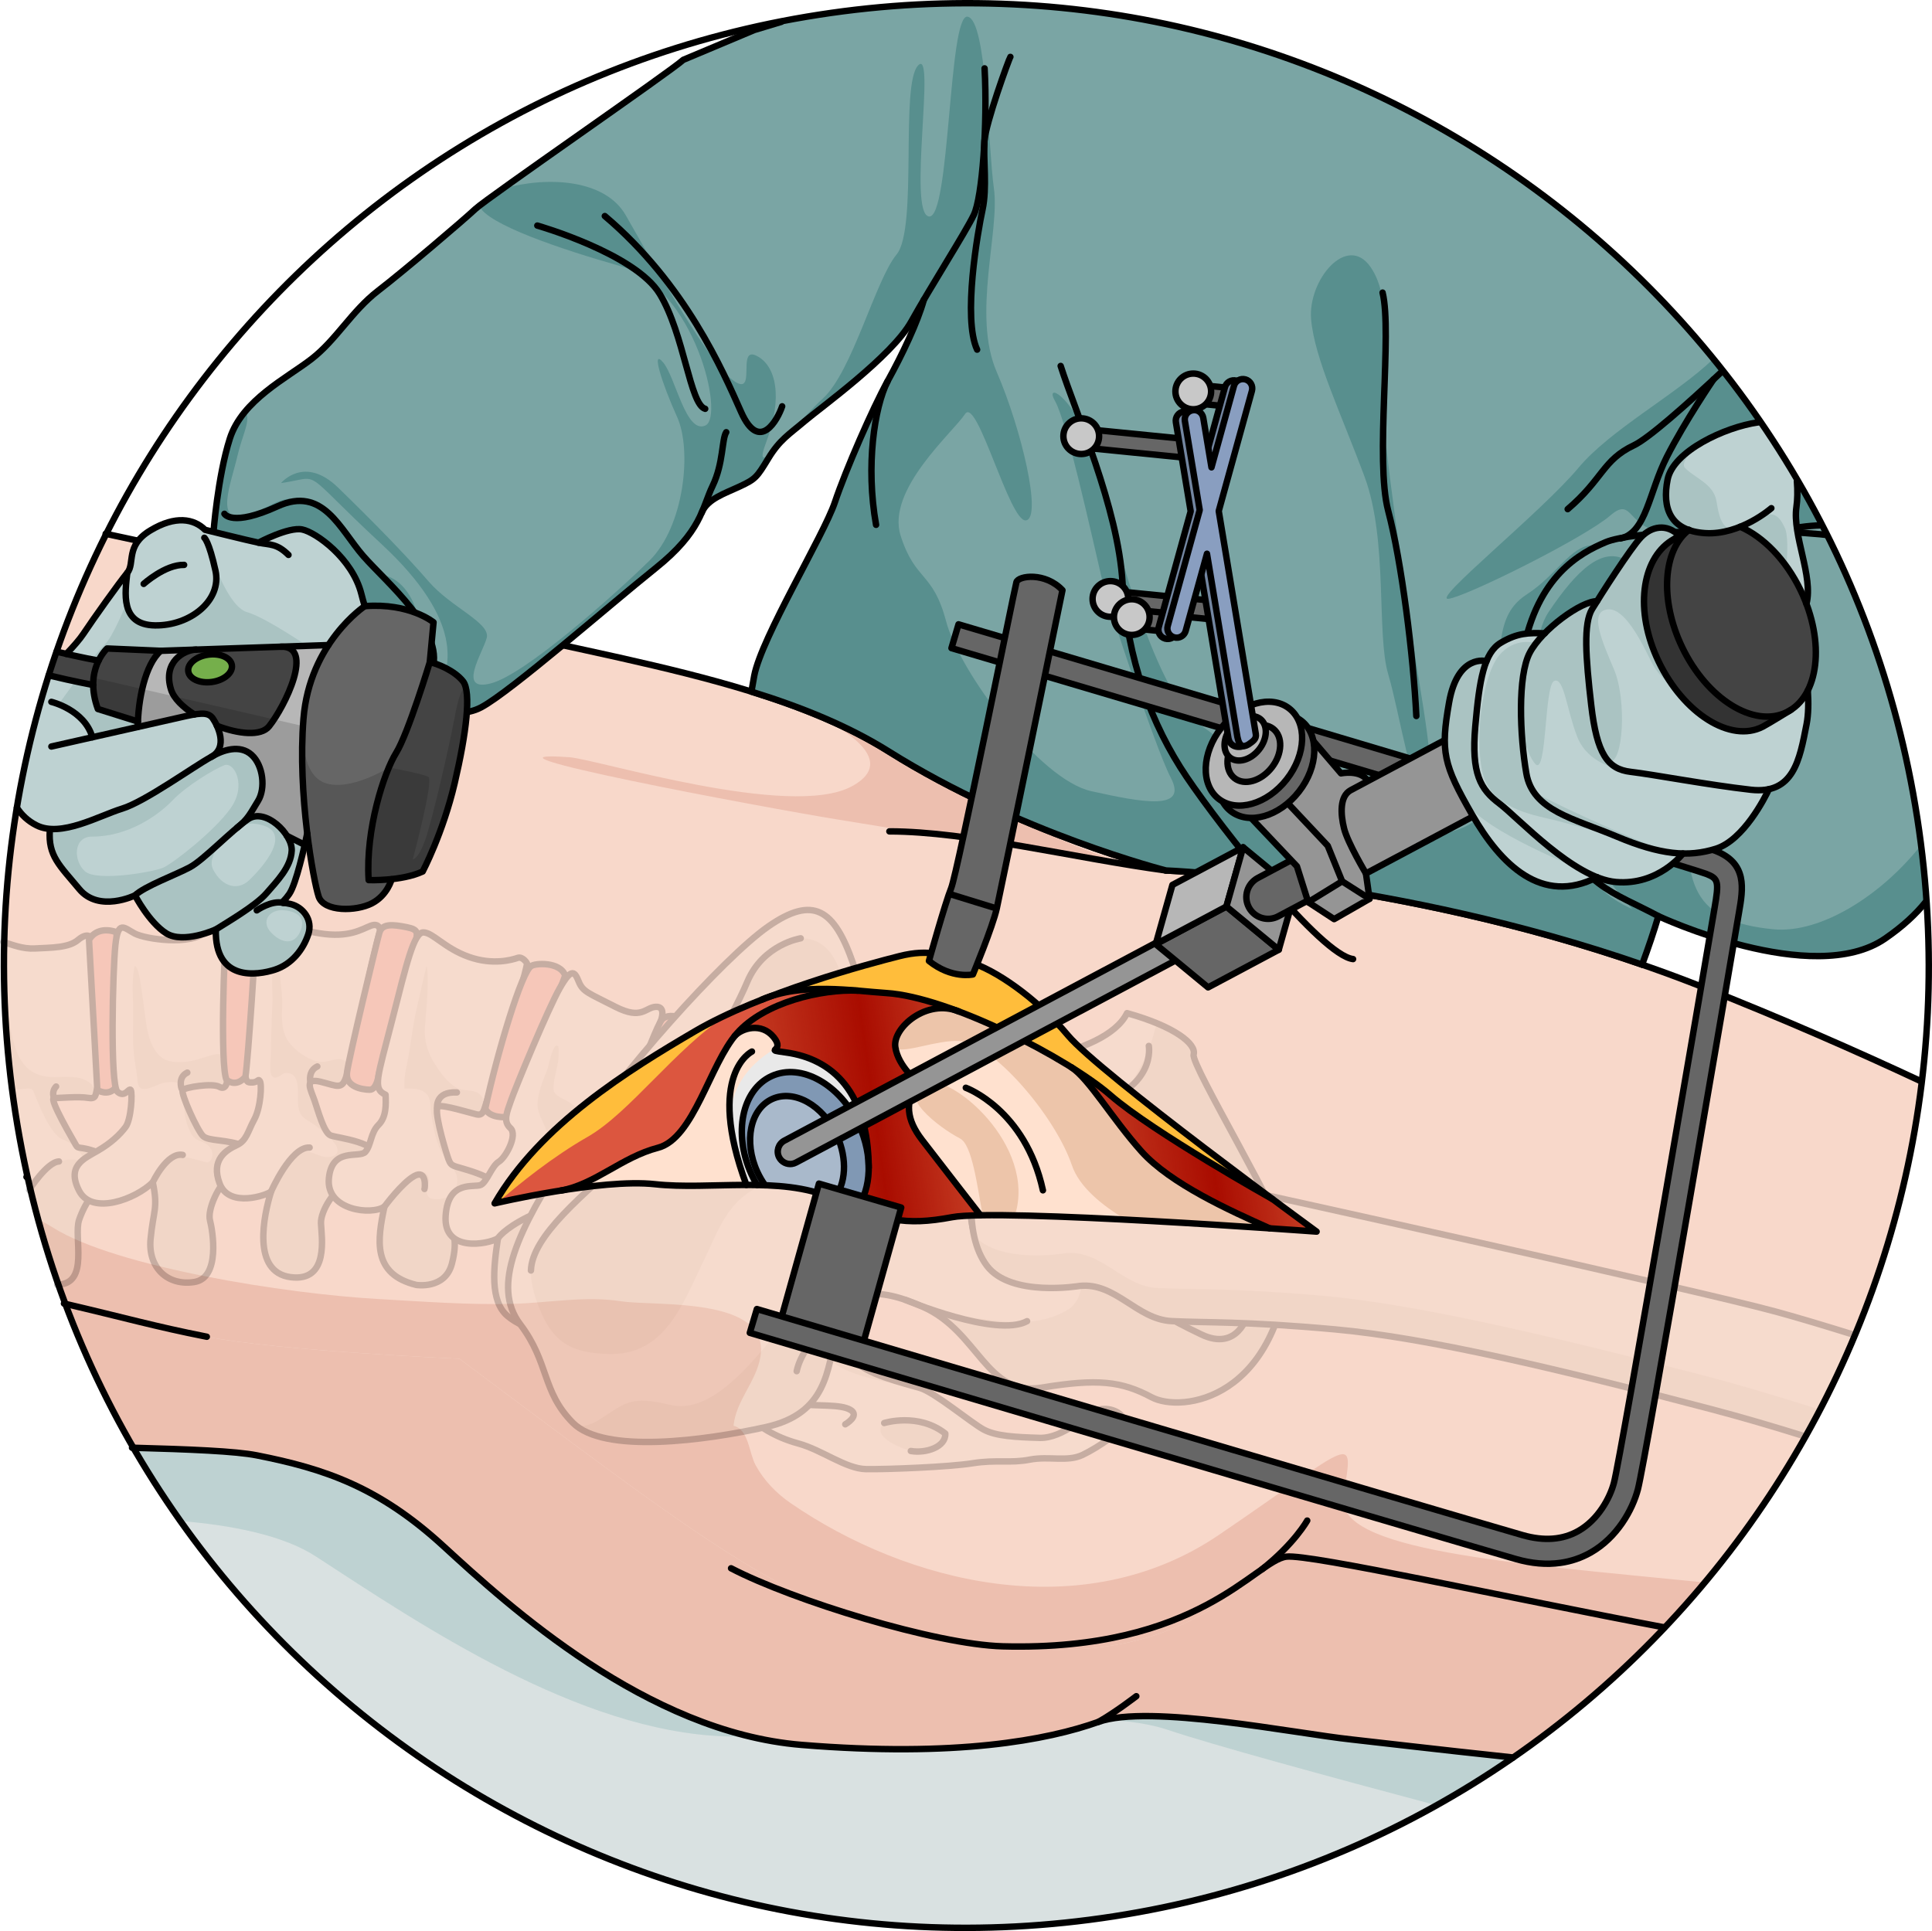 <?xml version="1.0" encoding="utf-8"?>
<!-- Generator: Adobe Illustrator 16.0.0, SVG Export Plug-In . SVG Version: 6.00 Build 0)  -->
<!DOCTYPE svg PUBLIC "-//W3C//DTD SVG 1.1//EN" "http://www.w3.org/Graphics/SVG/1.1/DTD/svg11.dtd">
<svg version="1.1" id="Layer_1" xmlns="http://www.w3.org/2000/svg" xmlns:xlink="http://www.w3.org/1999/xlink" x="0px" y="0px"
	 width="300.234px" height="300.123px" viewBox="-0.46 -0.102 300.234 300.123"
	 enable-background="new -0.46 -0.102 300.234 300.123" xml:space="preserve">
<path fill="none" d="M297.333,127.15c12.653,81.615-43.248,158.033-124.862,170.686C90.866,310.489,14.438,254.59,1.784,172.974
	C-10.872,91.358,45.041,14.94,126.646,2.287C208.263-10.367,284.679,45.535,297.333,127.15z"/>
<g>
	<path fill="#D9E1E1" d="M289.685,202.327L3.93,115.955c-4.263,18.17-5.182,37.444-2.146,57.019
		c12.654,81.617,89.082,137.516,170.688,124.862C227.839,289.251,271.362,251.317,289.685,202.327z"/>
	<path fill="#BED2D2" d="M289.685,202.327l-39.826-12.038L0.02,151.853c0.09,6.976,0.664,14.028,1.764,21.121
		c3.658,23.592,12.653,45.03,25.555,63.291c8.481,0.688,16.312,2.301,21.27,5.526c16.224,10.558,40.832,27.253,63.702,27.976
		c22.87,0.721,54.675-5.748,68.783-0.994c6.792,2.291,24.816,7.213,41.682,11.701C253.731,263.083,277.39,235.203,289.685,202.327z"
		/>
	<g>
		<g>
			<path fill="#EDBFAF" d="M203.174,216.976L50.947,185.621l-47.291-2.802c3.379,15.121,8.978,29.247,16.4,42.083
				c9.066,0.247,16.099,0.535,19.384,1.185c10.547,2.085,18.98,4.9,29.049,14.146c10.069,9.246,31.541,28.875,55.584,30.852
				c24.045,1.975,38.298-0.762,46.171-3.574c7.871-2.812,30.51,1.797,39.375,2.741c2.992,0.319,12.761,1.489,25.062,2.795
				c14.082-9.761,26.304-21.836,36.209-35.586L203.174,216.976z"/>
			<path fill="none" stroke="#000000" stroke-linecap="round" stroke-linejoin="round" stroke-miterlimit="10" d="M270.892,237.462
				l-67.718-20.486L50.947,185.621l-47.292-2.802"/>
			<path fill="none" stroke="#000000" stroke-linecap="round" stroke-linejoin="round" stroke-miterlimit="10" d="M20.056,224.901
				c9.067,0.247,16.099,0.536,19.384,1.186c10.547,2.085,18.98,4.9,29.049,14.146c10.069,9.246,31.541,28.875,55.584,30.852
				c24.045,1.975,38.298-0.762,46.171-3.574c7.871-2.812,30.51,1.797,39.375,2.741c2.992,0.319,12.759,1.489,25.061,2.796"/>
			<path fill="none" stroke="#000000" stroke-linecap="round" stroke-linejoin="round" stroke-miterlimit="10" d="M176.123,263.519
				c0,0-3.273,2.529-5.881,3.992"/>
		</g>
		<g>
			<g>
				<g>
					<path fill="#F8D8CA" d="M298.059,167.942c-10.032-4.685-21.444-9.708-34.272-14.775c-41.273-16.296-83.055-17.98-83.055-17.98
						s-22.85-5.806-43.066-18.492c-20.22-12.685-50.804-15.143-80.007-23.59c-14.639-4.237-30.007-7.773-41.697-10.247
						C2.41,109.74-3.181,140.956,1.784,172.974c1.593,10.276,4.2,20.144,7.698,29.52c9.682,2.258,13.952,3.527,22.198,5.158
						c11.194,2.211,39.254,3.424,39.254,3.424c48.084,35.982,54.166,40.898,84.443,44.693c30.279,3.789,39.308-13.354,44.07-13.936
						c3.664-0.446,34.99,6.514,58.745,10.995C279.903,229.846,294.194,200.183,298.059,167.942z"/>
					<g>
						<path fill="#EDBFAF" d="M264.395,245.836c-30.163-3.014-57.542-4.937-56.11-13.428c1.734-10.281,1.951-8.423-19.297,6.022
							c-21.252,14.443-48.572,7.486-66.582-4.918c-2.229-1.533-4.136-3.5-5.436-5.886c-1.07-1.965-1.054-5.551-3.438-6.136
							c0.378-3.936,3.537-6.859,4.174-10.719c1.559-9.461-16.299-7.807-21.631-8.629c-5.673-0.871-11.127,0.242-16.83,0.396
							c-6.947,0.186-13.888-0.354-20.817-0.74c-14.554-0.811-40.93-5.001-50.626-11.09c-0.814-0.512-1.66-0.969-2.54-1.386
							c1.214,4.485,2.619,8.879,4.219,13.166c9.683,2.259,13.953,3.528,22.199,5.159c11.196,2.211,39.256,3.424,39.256,3.424
							c48.084,35.982,54.166,40.898,84.443,44.693c30.279,3.789,39.308-13.354,44.07-13.936c3.665-0.446,34.99,6.514,58.746,10.995
							C260.335,250.56,262.402,248.228,264.395,245.836z"/>
						<path fill="#EDBFAF" d="M131.889,122.118c-9.545,5.143-39.583-4.231-43.88-4.534c-18.323-1.292,29.746,7.747,41.95,9.722
							c12.207,1.971,37.436,6.186,45.746,7.133c0,0-8.662-2.149-18.547-7.617c-5.059-2.6-10.343-4.593-15.661-7.778
							c-7.634-4.218-10.706-5.993-12.908-7.096c-1.345-0.596-2.714-1.167-4.112-1.711
							C126.765,111.2,140.667,117.398,131.889,122.118z"/>
					</g>
					<path fill="none" stroke="#000000" stroke-linecap="round" stroke-linejoin="round" stroke-miterlimit="10" d="
						M258.192,252.827c-23.756-4.479-55.084-11.441-58.749-10.995c-4.764,0.58-13.566,14.752-44.07,13.937
						c-10.463-0.281-32.65-7.146-42.225-12.129"/>
					<path fill="none" stroke="#000000" stroke-linecap="round" stroke-linejoin="round" stroke-miterlimit="10" d="M15.962,82.858
						c11.689,2.474,27.057,6.009,41.693,10.246c29.203,8.447,59.787,10.905,80.007,23.59c20.217,12.687,43.066,18.492,43.066,18.492
						s41.781,1.685,83.055,17.98c12.83,5.068,24.246,10.093,34.278,14.778"/>
					<path fill="none" stroke="#000000" stroke-linecap="round" stroke-linejoin="round" stroke-miterlimit="10" d="M31.678,207.651
						c-8.249-1.631-12.508-2.9-22.197-5.159"/>
					<path fill="none" stroke="#000000" stroke-linecap="round" stroke-linejoin="round" stroke-miterlimit="10" d="M180.73,135.186
						c-13.874-1.86-30.85-6.071-42.978-6.075"/>
					<path fill="none" stroke="#000000" stroke-linecap="round" stroke-linejoin="round" stroke-miterlimit="10" d="
						M202.683,236.224c0,0-1.945,3.545-7.014,7.562"/>
				</g>
			</g>
			<g opacity="0.2">
				<g>
					<path fill="#EEE4D5" d="M11.832,189.49c0.955-2.788,2.787-5.188,3.907-5.882c1.126-0.693,1.194-3.812-1.281-4.711
						c-2.476-0.898-2.743-0.355-3.104-1.008c-0.36-0.654-4.294-7.3-3.405-7.322c0.892-0.024,3.881-0.277,5.233-0.043
						c1.353,0.233,1.169-0.453,1.47-1.491c0.3-1.037-1.007-23.46-1.007-23.46s-0.532-0.812-1.985,0.414
						c-1.451,1.225-4.102,1.181-6.724,1.32c-1.839,0.095-3.403-0.542-4.894-1.017c-0.211,8.78,0.349,17.7,1.742,26.683
						c1.427,9.205,3.673,18.08,6.639,26.569C13.506,199.478,10.924,192.14,11.832,189.49z"/>
					<path fill="#D8CCB9" d="M11.831,189.491c0.955-2.788,2.787-5.188,3.907-5.881c1.126-0.694,1.194-3.812-1.281-4.711
						c-2.476-0.899-2.743-0.356-3.104-1.01c-0.36-0.652-4.294-7.299-3.405-7.322c0.892-0.023,3.881-0.276,5.233-0.041
						c1.353,0.232,1.169-0.455,1.47-1.492c0.033-0.113-0.786,0.045-0.786-0.526c-1.083-0.899-1.719-1.368-5.349-1.212
						c-5.438,0.234-6.947-3.336-7.671-10.23c-0.275-2.622-0.549-3.9-0.807-4.108c0.109,5.268,0.491,10.577,1.17,15.914
						c1.095,0.872,3.104-0.384,3.509,0.589c0.413,0.986,2.563,6.848,4.578,7.525c2.016,0.682,4.333,3.494,2.226,3.207
						c-2.108-0.289-3.443,0.385-5.401,1.973c-0.661,0.534-1.403,1.395-2.096,2.301c1.211,5.148,2.687,10.177,4.398,15.078
						C13.504,199.478,10.923,192.14,11.831,189.491z"/>
					<path fill="none" stroke="#000000" stroke-linecap="round" stroke-linejoin="round" stroke-miterlimit="10" d="M8.423,199.558
						c5.104-0.051,2.5-7.416,3.409-10.067c0.955-2.788,2.787-5.188,3.907-5.882c1.126-0.693,1.194-3.812-1.281-4.711
						c-2.476-0.898-2.743-0.355-3.104-1.008c-0.36-0.654-4.294-7.3-3.405-7.322c0.892-0.024,3.881-0.277,5.233-0.043
						c1.353,0.233,1.169-0.453,1.47-1.491c0.3-1.037-1.007-23.46-1.007-23.46s-0.532-0.812-1.985,0.414
						c-1.451,1.225-4.102,1.181-6.724,1.32c-1.839,0.095-3.405-0.546-4.896-1.02"/>
					<path fill="#EE8074" d="M14.664,169.306c0,0,1.667,1.082,2.854-0.382c0.589-3.81,0.323-22.168,0.109-24.154
						c-1.974-0.695-3.557-0.082-4.253,1.217C13.73,152.131,14.664,169.306,14.664,169.306z"/>
					<path fill="none" stroke="#000000" stroke-linecap="round" stroke-linejoin="round" stroke-miterlimit="10" d="M14.664,169.306
						c0,0,1.667,1.082,2.854-0.382c0.589-3.81,0.323-22.168,0.109-24.154c-1.974-0.695-3.557-0.082-4.253,1.217
						C13.73,152.131,14.664,169.306,14.664,169.306z"/>
					<path fill="#EEE4D5" d="M34.725,144.232c0,0-1.234-1.642-3.338,0.509c-2.104,2.148-9.254,1.134-10.921,0.237
						c-1.663-0.894-2.577-2.135-2.993,1.78c-0.416,3.915-0.848,21.74,0.311,22.808c1.16,1.066,1.809-0.687,2.078-0.252
						c0.273,0.44,0.081,4.568-0.818,5.754c-0.896,1.19-2.245,2.475-4.317,3.678c-2.07,1.199-4.906,2.314-2.893,6.219
						c2.013,3.898,8.838,1.266,11.449-1.32c0.848,4.135,0.08,4.328-0.345,8.832c-0.42,4.504,2.721,7.313,6.802,6.67
						c4.081-0.645,2.858-7.949,2.431-9.584c-0.426-1.633,1.227-5.467,3.375-7.222c2.253,0.104,4.858-3.065,2.084-4.255
						c-2.775-1.188-5.619-0.756-6.535-1.624c-0.911-0.866-3.521-6.712-3.162-7.146c0.357-0.434,4.593-1.125,5.691-0.506
						c1.101,0.614,1.282-0.851,1.299-1.766C34.939,166.125,35.083,148.196,34.725,144.232z"/>
					<path fill="#D8CCB9" d="M32.967,163.772c-1.547,0.338-3.022,1.027-4.608,1.158c-1.226,0.1-2.693,0.111-3.707-0.675
						c-1.855-1.44-2.286-4.293-2.566-6.472c-0.245-1.893-0.487-3.807-0.815-5.686c-0.098-0.563-0.266-1.812-0.794-2.072
						c-0.587,2.583-0.161,5.41-0.235,8.048c-0.062,2.146-0.076,4.242,0.195,6.369c0.104,0.818,0.254,1.632,0.379,2.445
						c0.086,0.555,0.027,1.674,0.512,2.065c0.791,0.647,2.67-0.543,3.491-0.729c0.629-0.142,1.72-0.279,2.337-0.004
						c0.646,0.284,0.672,1.002,0.764,1.639c0.257,1.748,0.188,3.582,0.875,5.24c0.272,0.652,0.577,1.401,1.178,1.809
						c0.406,0.275,0.954,0.4,1.389,0.639c0.864,0.475,1.476,1.391,1.075,2.383c-0.352,0.868-0.831,0.625-1.57,0.422
						c-0.954-0.266-1.942-0.514-2.924-0.681c-1.135-0.196-1.927-0.306-2.59,0.7c-0.775,1.184-1.47,2.369-1.99,3.66
						c0.72,3.763-0.013,4.085-0.423,8.441c-0.42,4.504,2.721,7.313,6.802,6.67c4.081-0.645,2.858-7.949,2.431-9.584
						c-0.426-1.633,1.227-5.467,3.375-7.222c2.253,0.104,4.858-3.065,2.084-4.255c-2.775-1.188-5.619-0.756-6.535-1.624
						c-0.911-0.866-3.521-6.712-3.162-7.146c0.357-0.434,4.593-1.125,5.691-0.506c1.101,0.614,1.282-0.851,1.299-1.766
						c0.002-0.173,0.01-0.947,0.019-2.119c-0.017-0.025-0.03-0.051-0.048-0.074C34.397,164.044,33.959,163.558,32.967,163.772z"/>
					<path fill="none" stroke="#000000" stroke-linecap="round" stroke-linejoin="round" stroke-miterlimit="10" d="M34.725,144.232
						c0,0-1.234-1.642-3.338,0.509c-2.104,2.148-9.254,1.134-10.921,0.237c-1.663-0.894-2.577-2.135-2.993,1.78
						c-0.416,3.915-0.848,21.74,0.311,22.808c1.16,1.066,1.809-0.687,2.078-0.252c0.273,0.44,0.081,4.568-0.818,5.754
						c-0.896,1.19-2.245,2.475-4.317,3.678c-2.07,1.199-4.906,2.314-2.893,6.219c2.013,3.898,8.838,1.266,11.449-1.32
						c0.848,4.135,0.08,4.328-0.345,8.832c-0.42,4.504,2.721,7.313,6.802,6.67c4.081-0.645,2.858-7.949,2.431-9.584
						c-0.426-1.633,1.227-5.467,3.375-7.222c2.253,0.104,4.858-3.065,2.084-4.255c-2.775-1.188-5.619-0.756-6.535-1.624
						c-0.911-0.866-3.521-6.712-3.162-7.146c0.357-0.434,4.593-1.125,5.691-0.506c1.101,0.614,1.282-0.851,1.299-1.766
						C34.939,166.125,35.083,148.196,34.725,144.232z"/>
					<path fill="#EEE4D5" d="M58.607,144.573c0,0-0.006-1.333-1.441-0.801c-1.437,0.533-3.366,1.933-8.002,1.177
						c-4.638-0.757-7.076-1.699-8.759-1.989c-1.685-0.291-1.564,5.037-1.985,10.003c-0.425,4.966-1.719,14.97-0.189,15.147
						c1.528,0.179,1.332-0.676,1.682-0.207c0.352,0.472,0.156,4.121-0.859,5.982c-1.014,1.862-1.168,3.264-2.724,3.993
						c-1.559,0.728-4.107,2.194-2.641,6.002c1.468,3.806,7.319,1.783,7.981,1.203c-1.164,3.743-3.027,12.522,3.035,13.31
						c6.062,0.785,4.787-6.41,4.714-8.373c-0.069-1.963,2.165-5.391,3.983-6.117c2.136,0.673,4.596-0.897,4.897-3.704
						c0.299-2.81-6.31-3.431-7.368-3.829c-1.057-0.4-1.943-3.801-2.523-5.465c-0.58-1.658-1.687-3.524,0.932-2.885
						c2.619,0.639,3.366,1.33,4.032-0.896C54.039,164.901,57.223,149.439,58.607,144.573z"/>
					<path fill="#EEE4D5" d="M58.607,144.573c0,0-0.006-1.333-1.441-0.801c-1.437,0.533-3.366,1.933-8.002,1.177
						c-4.638-0.757-7.076-1.699-8.759-1.989c-1.685-0.291-1.564,5.037-1.985,10.003c-0.425,4.966-1.719,14.97-0.189,15.147
						c1.528,0.179,1.332-0.676,1.682-0.207c0.352,0.472,0.156,4.121-0.859,5.982c-1.014,1.862-1.168,3.264-2.724,3.993
						c-1.559,0.728-4.107,2.194-2.641,6.002c1.468,3.806,7.319,1.783,7.981,1.203c-1.164,3.743-3.027,12.522,3.035,13.31
						c6.062,0.785,4.787-6.41,4.714-8.373c-0.069-1.963,2.165-5.391,3.983-6.117c2.136,0.673,4.596-0.897,4.897-3.704
						c0.299-2.81-6.31-3.431-7.368-3.829c-1.057-0.4-1.943-3.801-2.523-5.465c-0.58-1.658-1.687-3.524,0.932-2.885
						c2.619,0.639,3.366,1.33,4.032-0.896C54.039,164.901,57.223,149.439,58.607,144.573z"/>
					<path fill="#D8CCB9" d="M52.405,164.526c-0.912-0.096-1.924,0.49-3.117,0.399c-1.894-0.146-4.631-2.185-5.386-3.946
						c-0.643-1.496-0.572-3.176-0.509-4.766c0.062-1.68-0.237-3.135-0.35-4.795c-0.066-0.961,0.044-2.218-0.337-3.074
						c-1.255,1.24-0.774,5.587-0.825,7.157c-0.094,2.856-0.229,5.7-0.258,8.56c-0.01,1.062-0.454,3.722,0.952,3.272
						c0.677-0.216,0.908-0.793,1.746-0.66c0.673,0.108,1.035,0.416,1.274,1.074c0.457,1.248,0.096,2.907,0.324,4.22
						c0.242,1.411,0.898,1.742,1.966,2.398c0.962,0.591,5.904,4.17,3.44,5.201c-2.016,0.844-3.59-1.633-5.653-0.281
						c-1.378,0.9-2.248,2.673-3.009,4.1c-0.49,0.918-1.064,1.799-1.312,2.797c-0.161,0.647-0.326,1.293-0.457,1.947
						c-0.285,1.436-0.473,2.906-0.432,4.371c0.077,2.768,1.188,5.496,4.241,5.893c6.062,0.785,4.787-6.41,4.714-8.373
						c-0.069-1.963,2.165-5.391,3.983-6.117c2.136,0.673,4.596-0.897,4.897-3.705c0.299-2.809-6.31-3.43-7.368-3.828
						c-1.057-0.4-1.943-3.801-2.523-5.465c-0.58-1.658-1.687-3.524,0.932-2.885c2.619,0.639,3.366,1.33,4.032-0.896
						c0.093-0.312,0.238-0.894,0.419-1.662C53.349,164.821,52.891,164.577,52.405,164.526z"/>
					<path fill="none" stroke="#000000" stroke-linecap="round" stroke-linejoin="round" stroke-miterlimit="10" d="M58.607,144.573
						c0,0-0.006-1.333-1.441-0.801c-1.437,0.533-3.366,1.933-8.002,1.177c-4.638-0.757-7.076-1.699-8.759-1.989
						c-1.685-0.291-1.564,5.037-1.985,10.003c-0.425,4.966-1.719,14.97-0.189,15.147c1.528,0.179,1.332-0.676,1.682-0.207
						c0.352,0.472,0.156,4.121-0.859,5.982c-1.014,1.862-1.168,3.264-2.724,3.993c-1.559,0.728-4.107,2.194-2.641,6.002
						c1.468,3.806,7.319,1.783,7.981,1.203c-1.164,3.743-3.027,12.522,3.035,13.31c6.062,0.785,4.787-6.41,4.714-8.373
						c-0.069-1.963,2.165-5.391,3.983-6.117c2.136,0.673,4.596-0.897,4.897-3.704c0.299-2.81-6.31-3.431-7.368-3.829
						c-1.057-0.4-1.943-3.801-2.523-5.465c-0.58-1.658-1.687-3.524,0.932-2.885c2.619,0.639,3.366,1.33,4.032-0.896
						C54.039,164.901,57.223,149.439,58.607,144.573z"/>
					<path fill="#EE8074" d="M58.396,166.867c0,0-0.261,2.425-1.429,2.397c-1.164-0.029-3.782-0.438-3.502-2.685
						c0.282-2.25,4.597-20.226,5.029-21.712c0.427-1.486,2.126-1.279,4.182-0.88c2.056,0.397,1.7,0.943,1.431,2.5
						C63.837,148.045,58.396,166.867,58.396,166.867z"/>
					<path fill="none" stroke="#000000" stroke-linecap="round" stroke-linejoin="round" stroke-miterlimit="10" d="M58.396,166.867
						c0,0-0.261,2.425-1.429,2.397c-1.164-0.029-3.782-0.438-3.502-2.685c0.282-2.25,4.597-20.226,5.029-21.712
						c0.427-1.486,2.126-1.279,4.182-0.88c2.056,0.397,1.7,0.943,1.431,2.5C63.837,148.045,58.396,166.867,58.396,166.867z"/>
					<path fill="#EEE4D5" d="M81.446,149.688c0.017-0.095-0.685-1.187-1.469-0.914c-0.785,0.273-3.812,1.188-7.597-0.165
						c-3.784-1.349-5.577-3.791-7.054-3.798c-1.477-0.01-2.592,4.799-4.866,13.715c-2.277,8.912-3.058,10.582-1.004,11.512
						c0.063,1.525,0.139,3.466-1.097,4.688c-1.237,1.225-1.137,3.168-2.045,4.199c-0.908,1.033-5.223-0.82-5.67,4.146
						c-0.445,4.964,6.676,5.744,8.637,4.361c-1.085,5.103-1.973,10.482,4.952,12.17c0,0,4.464,0.729,5.524-3.27
						c1.058-4-0.064-5.096-0.064-5.096s-0.195-2.904,1.182-3.281c0.877,1.094,4.777,4.393,6.941,0.173
						c2.163-4.219-4.335-5.995-6.246-6.571c-1.908-0.576-1.983-0.384-2.519-2.035c-0.537-1.647-2.237-7.463-1.378-7.689
						c0.858-0.229,4.75,0.977,5.893,1.254c1.141,0.277,1.172-0.751,1.635-2.061C75.664,169.718,80.921,152.638,81.446,149.688z"/>
					<path fill="#D8CCB9" d="M70.505,168.964c-1.477-0.82-2.538-2.369-3.425-3.744c-1.085-1.693-1.647-3.623-1.512-5.615
						c0.165-2.414,0.456-4.821,0.433-7.244c-0.006-0.78,0.019-1.543-0.169-2.3c-0.561,2.214-1.058,4.498-1.571,6.739
						c-0.516,2.265-0.779,4.565-1.162,6.853c-0.283,1.695-0.873,3.705-0.698,5.426c1.056-0.016,2.507-0.051,3.33,0.736
						c0.917,0.871,0.658,2.315,0.86,3.453c0.395,2.211,0.716,4.586,2.061,6.432c0.782,1.068,1.894,2.158,1.959,3.55
						c0.05,1.037-0.466,2.192-1.4,2.663c-0.654,0.331-2.6,0.678-3.112-0.049c-0.697-0.977,0.564-2.325-0.112-3.311
						c-1.197-1.742-3.666,1.547-4.525,2.354c-0.865,0.814-1.669,1.779-2.247,2.845c-1.052,5.007-1.763,10.196,5.02,11.851
						c0,0,4.464,0.729,5.524-3.27c1.058-4-0.064-5.096-0.064-5.096s-0.195-2.904,1.182-3.281c0.877,1.094,4.777,4.393,6.941,0.173
						c2.163-4.219-4.335-5.995-6.246-6.571c-1.908-0.576-1.983-0.384-2.519-2.035c-0.537-1.647-2.237-7.463-1.378-7.689
						c0.858-0.229,4.75,0.977,5.893,1.254c0.898,0.223,1.107-0.375,1.383-1.277c-0.106-0.506-0.266-0.982-0.508-1.404
						C73.616,168.983,71.773,169.669,70.505,168.964z"/>
					<path fill="none" stroke="#000000" stroke-linecap="round" stroke-linejoin="round" stroke-miterlimit="10" d="M81.446,149.688
						c0.017-0.095-0.685-1.187-1.469-0.914c-0.785,0.273-3.812,1.188-7.597-0.165c-3.784-1.349-5.577-3.791-7.054-3.798
						c-1.477-0.01-2.592,4.799-4.866,13.715c-2.277,8.912-3.058,10.582-1.004,11.512c0.063,1.525,0.139,3.466-1.097,4.688
						c-1.237,1.225-1.137,3.168-2.045,4.199c-0.908,1.033-5.223-0.82-5.67,4.146c-0.445,4.964,6.676,5.744,8.637,4.361
						c-1.085,5.103-1.973,10.482,4.952,12.17c0,0,4.464,0.729,5.524-3.27c1.058-4-0.064-5.096-0.064-5.096s-0.195-2.904,1.182-3.281
						c0.877,1.094,4.777,4.393,6.941,0.173c2.163-4.219-4.335-5.995-6.246-6.571c-1.908-0.576-1.983-0.384-2.519-2.035
						c-0.537-1.647-2.237-7.463-1.378-7.689c0.858-0.229,4.75,0.977,5.893,1.254c1.141,0.277,1.172-0.751,1.635-2.061
						C75.664,169.718,80.921,152.638,81.446,149.688z"/>
					<path fill="#EE8074" d="M78.169,173.517c0,0-2.582,0.207-3.217-1.34c1.878-8.736,5.487-21.316,6.908-21.937
						c0.486-0.455,4.746-0.938,5.514,1.287C84.957,158.161,78.169,173.517,78.169,173.517z"/>
					<path fill="none" stroke="#000000" stroke-linecap="round" stroke-linejoin="round" stroke-miterlimit="10" d="M78.169,173.517
						c0,0-2.582,0.207-3.217-1.34c1.878-8.736,5.728-21.509,7.146-22.131c0.49-0.454,4.508-0.744,5.275,1.48
						C84.957,158.161,78.169,173.517,78.169,173.517z"/>
					<path fill="#EEE4D5" d="M102.178,158.688c0.094-0.155,0.938-2.396-0.718-2.312c-1.654,0.082-2.167,2.104-6.312-0.015
						c-4.144-2.12-5.013-2.312-5.648-3.854c-0.635-1.544-1.07-2.358-2.948,0.927c-1.878,3.28-6.953,15.612-7.606,17.508
						c-0.655,1.897-1.261,3.222-0.09,4.287c1.168,1.062-0.704,4.553-1.806,5.225c-1.099,0.671-1.797,3.051-2.751,3.583
						c-0.95,0.532-5.129-0.925-5.507,4.832c-0.379,5.754,6.577,4.414,8.13,3.491c-0.703,4.554-1.271,9.744,1.484,12.066
						c2.758,2.318,7.234,3.217,9.393,0.227c2.154-2.989-0.727-4.348-0.09-6.615c0.637-2.268,1.104-3.786,1.528-3.633
						c0.425,0.156,1.371,3.229,4.048,2.217c2.676-1.016,3.246-2.188,1.663-3.936c-1.585-1.75-7.364-4.142-7.718-6.129
						c-0.353-1.99-1.216-7.92-0.477-8.162c0.737-0.242,4.542,1.481,5.33,1.903c0.786,0.425,1.175,1.519,2.26-0.979
						C95.432,176.819,102.178,158.688,102.178,158.688z"/>
					<g>
						<path fill="#D8CCB9" d="M92.06,175.683c-0.968-1.824-2.399-3.404-4.121-4.502c-0.749-0.477-2.338-0.939-2.381-1.978
							c-0.072-1.794,0.823-3.655,0.782-5.461c-0.006-0.332,0.131-1.246-0.217-1.339c-0.719-0.196-1.371,3.377-1.529,3.766
							c-0.681,1.664-1.361,3.24-1.512,5.057c-0.092,1.09,0.347,2.043,0.799,2.998c0.321,0.678,0.618,1.379,0.847,2.096
							c0.623,1.931,0.358,4.029,0.911,6.021c0.395,1.421,0.771,4.293,1.988,5.321c0.195,0.167,0.396,0.27,0.603,0.324
							c-0.544-0.488-0.918-0.971-0.999-1.428c-0.353-1.99-1.216-7.92-0.477-8.162c0.737-0.242,4.542,1.481,5.33,1.903
							c0.513,0.276,0.857,0.837,1.334,0.501c0-0.01-0.001-0.018,0-0.027C93.375,178.989,92.888,177.245,92.06,175.683z"/>
						<path fill="#D8CCB9" d="M87.708,198.038c0.596-2.117,1.042-3.579,1.444-3.641c-0.1-0.174-0.195-0.344-0.29-0.502
							c-0.985-1.595-2.928-1.002-3.744-2.99c-0.287-0.697-0.18-1.711-0.788-2.245c-0.116-0.103-0.237-0.179-0.362-0.233
							c-0.881-0.392-1.979,0.252-2.707,0.758c-1.648,1.139-3.548,2.168-5.127,3.379c-0.098,0.074-0.19,0.154-0.281,0.231
							c0.457-0.135,0.828-0.29,1.068-0.435c-0.703,4.554-1.271,9.744,1.484,12.066c2.758,2.318,7.234,3.217,9.393,0.227
							C89.954,201.664,87.073,200.306,87.708,198.038z"/>
					</g>
					<path fill="none" stroke="#000000" stroke-linecap="round" stroke-linejoin="round" stroke-miterlimit="10" d="
						M102.178,158.688c0.094-0.155,0.938-2.396-0.718-2.312c-1.654,0.082-2.167,2.104-6.312-0.015
						c-4.144-2.12-5.013-2.312-5.648-3.854c-0.635-1.544-1.07-2.358-2.948,0.927c-1.878,3.28-6.953,15.612-7.606,17.508
						c-0.655,1.897-1.261,3.222-0.09,4.287c1.168,1.062-0.704,4.553-1.806,5.225c-1.099,0.671-1.797,3.051-2.751,3.583
						c-0.95,0.532-5.129-0.925-5.507,4.832c-0.379,5.754,6.577,4.414,8.13,3.491c-0.703,4.554-1.271,9.744,1.484,12.066
						c2.758,2.318,7.234,3.217,9.393,0.227c2.154-2.989-0.727-4.348-0.09-6.615c0.637-2.268,1.104-3.786,1.528-3.633
						c0.425,0.156,1.371,3.229,4.048,2.217c2.676-1.016,3.246-2.188,1.663-3.936c-1.585-1.75-7.364-4.142-7.718-6.129
						c-0.353-1.99-1.216-7.92-0.477-8.162c0.737-0.242,4.542,1.481,5.33,1.903c0.786,0.425,1.175,1.519,2.26-0.979
						C95.432,176.819,102.178,158.688,102.178,158.688z"/>
					<path fill="#EE8074" d="M93.936,180.5c0,0,7.215-20.897,8.505-22.19c1.29-1.295,4.782,0.088,4.106,2.103
						c-0.678,2.014-6.183,17.044-8.946,20.462S93.936,180.5,93.936,180.5z"/>
					<path fill="none" stroke="#000000" stroke-linecap="round" stroke-linejoin="round" stroke-miterlimit="10" d="M93.936,180.5
						c0,0,7.215-20.897,8.505-22.19c1.29-1.295,4.782,0.088,4.106,2.103c-0.678,2.014-6.183,17.044-8.946,20.462
						S93.936,180.5,93.936,180.5z"/>
					<path fill="#EEE4D5" d="M105.87,162.425c0,0-6.606,15.465-7.945,16.586c-1.343,1.122-3.821-0.904-5.095,3.141
						c-1.271,4.043,1.831,5.07,2.769,6.052c0.937,0.981,1.865,7.006,0.75,10.381c-1.115,3.375-0.577,7.569,0.601,8.386
						c1.173,0.817,2.65-0.854,4.581,0.791c1.93,1.645,3.977,6.182,5.964,7.961c1.989,1.777,5.248,2.135,7.637,3.981
						c2.387,1.847,4.72,3.521,8.442,4.532c3.72,1.013,7.395,3.939,10.545,3.992c3.148,0.053,12.849-0.322,16.56-0.912
						c3.709-0.592,5.858,0.025,8.871-0.562c3.012-0.584,5.874,0.4,8.245-0.747c2.371-1.149,6.619-3.901,6.408-5.292
						c-0.211-1.388-2.484-2.23-4.141-1.658c-1.66,0.578-5.234,4.428-8.988,4.312c-3.75-0.113-6.76-0.264-8.674-1.292
						c-1.912-1.026-7.61-5.781-9.873-6.459c-2.263-0.679-9.039-2.259-10.064-4.403c-1.022-2.146-0.343-3.955-1.056-4.814
						c-0.712-0.861-3.98-6.389-3.39-11.246c0.594-4.858,1.632-14.191-1.807-18.022c-3.438-3.832-4.985-2.95-7.964-2.317
						c-2.23-3.707-6.282-9.449-8.113-10.955C108.301,162.354,106.484,160.276,105.87,162.425z"/>
					<path fill="#D8CCB9" d="M110.456,164.146c0.073,0.416,0.151,0.842,0.253,1.297c2.344,10.652-11.101,13.697-11.101,13.697
						s7.862,1.428,11.719-0.42c3.854-1.849,6.919-3.908,12.018-4.002c3.83,2.114-11.841,11.564-11.856,20.137
						c-0.016,8.571,8.641,5.674,12.103,7.738c3.462,2.059,3.92,4.857,4.825,8.09c0.908,3.229,14.11,4.936,14.11,4.936
						c-2.263-0.68-9.039-2.258-10.064-4.403c-1.022-2.146-0.343-3.954-1.056-4.815c-0.712-0.86-3.98-6.387-3.39-11.244
						c0.594-4.859,1.632-14.192-1.807-18.023c-3.438-3.832-4.985-2.949-7.964-2.318C116.137,171.31,112.406,165.991,110.456,164.146
						z"/>
					<path fill="none" stroke="#000000" stroke-linecap="round" stroke-linejoin="round" stroke-miterlimit="10" d="M105.87,162.425
						c0,0-6.606,15.465-7.945,16.586c-1.343,1.122-3.821-0.904-5.095,3.141c-1.271,4.043,1.831,5.07,2.769,6.052
						c0.937,0.981,1.865,7.006,0.75,10.381c-1.115,3.375-0.577,7.569,0.601,8.386c1.173,0.817,2.65-0.854,4.581,0.791
						c1.93,1.645,3.977,6.182,5.964,7.961c1.989,1.777,5.248,2.135,7.637,3.981c2.387,1.847,4.72,3.521,8.442,4.532
						c3.72,1.013,7.395,3.939,10.545,3.992c3.148,0.053,12.849-0.322,16.56-0.912c3.709-0.592,5.858,0.025,8.871-0.562
						c3.012-0.584,5.874,0.4,8.245-0.747c2.371-1.149,6.619-3.901,6.408-5.292c-0.211-1.388-2.484-2.23-4.141-1.658
						c-1.66,0.578-5.234,4.428-8.988,4.312c-3.75-0.113-6.76-0.264-8.674-1.292c-1.912-1.026-7.61-5.781-9.873-6.459
						c-2.263-0.679-9.039-2.259-10.064-4.403c-1.022-2.146-0.343-3.955-1.056-4.814c-0.712-0.861-3.98-6.389-3.39-11.246
						c0.594-4.858,1.632-14.191-1.807-18.022c-3.438-3.832-4.985-2.95-7.964-2.317c-2.23-3.707-6.282-9.449-8.113-10.955
						C108.301,162.354,106.484,160.276,105.87,162.425z"/>
					<path fill="#D8CCB9" d="M136.946,221.06c0,0,5.307-1.66,9.495,1.64c0.105,2.067-2.983,3.118-5.357,2.71
						C141.083,225.409,134.413,223.464,136.946,221.06z"/>
					<path fill="none" stroke="#000000" stroke-linecap="round" stroke-linejoin="round" stroke-miterlimit="10" d="M136.946,221.06
						c0,0,5.307-1.66,9.495,1.64c0.105,2.067-2.983,3.118-5.357,2.71"/>
					<path fill="#D8CCB9" d="M102.488,197.535c0,0-0.958-2.873,0.037-2.897c0.996-0.025,2.013,1.733,4.519,3.688
						c2.502,1.953,4.256,5.953,3.391,7.919c-0.869,1.962-2.828-1.611-2.828-1.611C106.661,203.58,103.685,201.457,102.488,197.535z"
						/>
					<path fill="none" stroke="#000000" stroke-linecap="round" stroke-linejoin="round" stroke-miterlimit="10" d="
						M107.605,204.631c0,0,1.959,3.573,2.828,1.611c0.865-1.966-0.889-5.966-3.391-7.919c-2.506-1.953-3.522-3.713-4.519-3.688
						c-0.995,0.024-0.037,2.897-0.037,2.897"/>
					<path fill="none" stroke="#000000" stroke-linecap="round" stroke-linejoin="round" stroke-miterlimit="10" d="M95.598,188.203
						c0,0,1.438,0.729,2.646,2.522"/>
					<path fill="none" stroke="#000000" stroke-linecap="round" stroke-linejoin="round" stroke-miterlimit="10" d="M97.924,179.011
						c0,0,11.395,1.604,17.584-1.755"/>
					<path fill="none" stroke="#000000" stroke-linecap="round" stroke-linejoin="round" stroke-miterlimit="10" d="
						M130.896,221.261c0,0,2.348-1.345,0.788-2.253c-1.56-0.909-5.063-0.522-8.038-0.903"/>
					<path fill="none" stroke="#000000" stroke-linecap="round" stroke-linejoin="round" stroke-miterlimit="10" d="
						M118.472,216.339c0,0-6.898-0.576-7.809-4.92"/>
					<path fill="#EE8074" d="M34.743,167.724c0,0,0.048,0.045,0.137,0.105c0.385,0.273,1.552,0.878,2.799-0.581
						c0.426-2.671,1.634-21.177,1.671-23.298c-0.159-0.984-2.808-1.702-4.588,0.071C34.373,147.032,33.724,165.597,34.743,167.724z"
						/>
					<path fill="none" stroke="#000000" stroke-linecap="round" stroke-linejoin="round" stroke-miterlimit="10" d="M34.743,167.724
						c0,0,0.048,0.045,0.137,0.105c0.385,0.273,1.552,0.878,2.799-0.581c0.426-2.671,1.634-21.177,1.671-23.298
						c-0.159-0.984-2.808-1.702-4.588,0.071C34.373,147.032,33.724,165.597,34.743,167.724z"/>
					<path fill="none" stroke="#000000" stroke-linecap="round" stroke-linejoin="round" stroke-miterlimit="10" d="M41.669,185.084
						c0,0,3.078-7.026,5.987-6.833"/>
					<path fill="none" stroke="#000000" stroke-linecap="round" stroke-linejoin="round" stroke-miterlimit="10" d="M23.283,183.644
						c0,0,2.207-4.726,4.654-4.25"/>
					<path fill="none" stroke="#000000" stroke-linecap="round" stroke-linejoin="round" stroke-miterlimit="10" d="M4.067,184.843
						c0,0,2.761-4.343,4.637-4.433"/>
					<path fill="none" stroke="#000000" stroke-linecap="round" stroke-linejoin="round" stroke-miterlimit="10" d="M7.948,170.567
						c0,0-0.479-0.959,0.312-1.803"/>
					<path fill="none" stroke="#000000" stroke-linecap="round" stroke-linejoin="round" stroke-miterlimit="10" d="M27.756,169.082
						c0,0-0.625-1.761,0.893-2.481"/>
					<path fill="none" stroke="#000000" stroke-linecap="round" stroke-linejoin="round" stroke-miterlimit="10" d="M47.76,168.042
						c0,0-0.366-1.715,1.093-2.395"/>
					<path fill="none" stroke="#000000" stroke-linecap="round" stroke-linejoin="round" stroke-miterlimit="10" d="M67.473,172.12
						c0,0-0.378-2.617,3.067-2.436"/>
					<path fill="none" stroke="#000000" stroke-linecap="round" stroke-linejoin="round" stroke-miterlimit="10" d="M59.282,187.433
						c0,0,2.722-3.711,4.662-4.771c1.938-1.058,1.637,1.886,1.561,2.026"/>
					<path fill="none" stroke="#000000" stroke-linecap="round" stroke-linejoin="round" stroke-miterlimit="10" d="M76.921,192.36
						c0,0,0.858-1.442,4.656-3.334c3.797-1.889,3.07,0.531,2.979,1.057"/>
					<path fill="none" stroke="#000000" stroke-linecap="round" stroke-linejoin="round" stroke-miterlimit="10" d="M86.753,178.396
						c0,0,0.408-2.688,2.906-2.443"/>
				</g>
				<g>
					<g>
						<g>
							<path fill="#EEE4D5" d="M118.573,221.687c9.469-2.103,9.578-8.881,10.911-14.729c1.331-5.848,4.846-7.831,13.532-3.932
								c8.683,3.898,9.732,13.961,18.421,12.533c8.688-1.431,12.414-0.986,17.055,1.492c4.642,2.475,19.891,0.5,21.536-22.431
								c-0.896-5.285-15.458-29.177-14.997-30.826c0.459-1.647-2.931-4.366-10.349-6.435c-3.44,7.037-22.161,8.339-22.161,8.339
								c-6.565,2.315-3.507-8.677-8.332-9.429c-4.826-0.748-9.116,1.906-12.074-6.618c-2.957-8.522-6.223-10.618-13.204-5.749
								c-6.979,4.866-23.315,23.117-31.11,35.158c-7.793,12.045-11.968,20.652-7.422,26.656c4.547,6.004,3.323,10.4,8.175,15.307
								S109.104,223.786,118.573,221.687z M150.444,189.106c-0.971-10.338,4.957-14.608,11.48-17.826
								c6.521-3.221,19.522,7.509,21.52,13.1c1.997,5.59-13.276,12.587-13.276,12.587
								C164.744,200.493,151.473,200.065,150.444,189.106z"/>
						</g>
						<path fill="#D8CCB9" d="M155.121,165.433l-0.009,0.146c0,0-4.403,3.486-7.859,2.203c-3.455-1.285-0.17-8.953-1.808-10.973l0,0
							c3.037,2.342,1.188,10.969,7.077,8.891C152.521,165.701,153.535,165.629,155.121,165.433z"/>
						<path fill="#D8CCB9" d="M92.606,220.595c4.12-2.637,4.837-3.849,11.112-2.34c6.273,1.51,12.493-6.268,17.061-11.873
							c4.57-5.605,13.002-6.035,13.002-6.035l0.067,0.896c-2.347,0.643-3.665,2.635-4.365,5.715
							c-1.333,5.848-1.442,12.626-10.911,14.729c-9.076,2.013-23.867,4.061-29.352-0.092
							C90.262,221.61,91.414,221.356,92.606,220.595z"/>
						<path fill="#D8CCB9" d="M165.443,203.483c1.619-0.957,2.275-2.924,2.381-5.398c0.875-0.303,1.67-0.68,2.344-1.118
							c0,0,15.273-6.997,13.276-12.587c-1.227-3.431-6.597-8.794-12.073-11.684c3.885-3.012,6.823-9.252,7.619-12.662
							c0.092-0.385,0.237-0.732,0.422-1.059c4.116,1.723,5.965,3.578,5.619,4.82c-0.461,1.65,14.102,25.541,14.997,30.826
							c-1.646,22.932-16.896,24.904-21.536,22.43c-4.641-2.479-8.365-2.922-17.055-1.492c-7.855,1.293-9.466-6.807-16.123-11.256
							C152.717,204.349,159.258,207.138,165.443,203.483z"/>
						<path fill="none" stroke="#000000" stroke-linecap="round" stroke-linejoin="round" stroke-miterlimit="10" d="
							M118.573,221.687c9.469-2.103,9.578-8.881,10.911-14.729c1.331-5.848,4.846-7.831,13.532-3.932
							c8.683,3.898,9.732,13.961,18.421,12.533c8.688-1.431,12.414-0.986,17.055,1.492c4.642,2.475,19.891,0.5,21.536-22.431
							c-0.896-5.285-15.458-29.177-14.997-30.826c0.459-1.647-2.931-4.366-10.349-6.435c-3.44,7.037-22.161,8.339-22.161,8.339
							c-6.565,2.315-3.507-8.677-8.332-9.429c-4.826-0.748-9.116,1.906-12.074-6.618c-2.957-8.522-6.223-10.618-13.204-5.749
							c-6.979,4.866-23.315,23.117-31.11,35.158c-7.793,12.045-11.968,20.652-7.422,26.656c4.547,6.004,3.323,10.4,8.175,15.307
							S109.104,223.786,118.573,221.687z M150.444,189.106c-0.971-10.338,4.957-14.608,11.48-17.826
							c6.521-3.221,19.522,7.509,21.52,13.1c1.997,5.59-13.276,12.587-13.276,12.587
							C164.744,200.493,151.473,200.065,150.444,189.106z M123.346,213.005c1.082-5.277,8.9-11.023,8.9-11.023"/>
					</g>
					<path fill="none" stroke="#000000" stroke-linecap="round" stroke-linejoin="round" stroke-miterlimit="10" d="
						M178.067,162.454c0,0,1.188,6.494-8.728,9.197"/>
					<path fill="#D8CCB9" d="M123.971,145.729c0,0-5.832,0.902-8.304,6.767c-2.469,5.864-10.035,19.362-17.87,26.265
						c-7.833,6.903-15.582,13.286-15.75,18.598c-0.072,2.233,0.832,4.859,1.732,6.846c2.119,4.665,5.043,5.888,9.973,6.124
						c9.205,0.442,11.875-7.849,15.361-14.966c1.309-2.674,2.255-5.364,4.172-7.729c3.821-4.718,9.35-4.87,14.805-6.19
						c5.859-1.414,9.418-7.268,7.148-13.361C130.631,155.71,131.301,145.783,123.971,145.729z"/>
					<path fill="none" stroke="#000000" stroke-linecap="round" stroke-linejoin="round" stroke-miterlimit="10" d="
						M123.971,145.729c0,0-5.832,0.902-8.304,6.767c-2.469,5.864-10.035,19.362-17.87,26.265
						c-7.833,6.903-15.582,13.286-15.75,18.598"/>
					<path fill="none" stroke="#000000" stroke-linecap="round" stroke-linejoin="round" stroke-miterlimit="10" d="
						M140.203,201.908c0,0,14.17,5.938,18.946,3.325"/>
					<path fill="none" stroke="#000000" stroke-linecap="round" stroke-linejoin="round" stroke-miterlimit="10" d="
						M193.447,204.196c0,0-1.525,5.808-7.197,3.111c-5.668-2.695-7.066-3.904-7.066-3.904"/>
				</g>
				<g>
					<path fill="#EEE4D5" d="M275.809,203.831c-12.446-3.428-83.239-19.008-83.239-19.008s-1.949-1.414-6.166-1.66
						c-4.215-0.242-8.338-3.859-12.467-8.15c-4.128-4.289-15.646-3.908-19.822,1.321c-4.18,5.233-4.934,15.371-1.205,20.296
						c3.731,4.928,14.383,3.129,14.383,3.129c5.593-0.607,8.904,5.182,14.279,5.461c5.372,0.28,11.188-0.01,25.5,1.295
						c14.312,1.303,34.475,6.1,58.402,12.397c4.64,1.221,9.546,2.658,14.559,4.227c2.856-5.091,5.418-10.356,7.669-15.769
						C283.07,205.927,279.011,204.712,275.809,203.831z"/>
					<g>
						<path fill="#D8CCB9" d="M263.319,213.425c-23.954-6.197-44.139-10.91-58.454-12.154c-14.316-1.246-20.132-0.93-25.507-1.188
							s-8.709-6.033-14.297-5.402c0,0-10.231,1.766-14.167-2.797c0.381,1.816,1.04,3.461,2.016,4.746
							c3.731,4.928,14.383,3.129,14.383,3.129c5.592-0.607,8.902,5.182,14.277,5.461c5.372,0.28,11.188-0.01,25.5,1.295
							c14.312,1.303,34.475,6.1,58.402,12.397c4.641,1.221,9.547,2.658,14.561,4.228c0.772-1.377,1.517-2.771,2.245-4.172
							C275.74,216.881,269.308,214.975,263.319,213.425z"/>
					</g>
					<path fill="none" stroke="#000000" stroke-linecap="round" stroke-linejoin="round" stroke-miterlimit="10" d="
						M280.028,223.136c-5.012-1.567-9.915-3.003-14.554-4.224c-23.928-6.298-44.09-11.095-58.402-12.397
						c-14.312-1.305-20.128-1.015-25.5-1.295c-5.375-0.279-8.687-6.068-14.279-5.461c0,0-10.651,1.799-14.383-3.129
						c-3.729-4.925-2.975-15.062,1.205-20.296c4.176-5.229,15.694-5.61,19.822-1.321c4.129,4.291,8.252,7.908,12.467,8.15
						c4.217,0.246,6.166,1.66,6.166,1.66s70.793,15.58,83.239,19.008c3.204,0.882,7.261,2.096,11.897,3.541"/>
				</g>
			</g>
		</g>
	</g>
	<g>
		<g>
			<g>
				<g>
					<path fill="#7AA5A4" d="M297.333,127.15C284.679,45.535,208.263-10.367,126.646,2.287c-1.917,0.297-3.814,0.641-5.702,1.008
						l-4.19,1.261l-11.037,4.641c-1.833,1.719-30.473,21.452-32.297,23.17c-1.832,1.719-11.069,9.604-15.14,12.729
						c-4.061,3.124-6.479,7.614-10.317,10.59c-3.849,2.977-10.791,6.389-12.705,12.376c-1.915,5.988-2.562,14.749-2.562,14.749
						c-0.04,0.406-0.05,0.813-0.047,1.22c0,0.1,0.004,0.198,0.008,0.297c0.008,0.305,0.028,0.61,0.06,0.916
						c0.013,0.122,0.021,0.244,0.036,0.366c0.045,0.35,0.101,0.698,0.17,1.047c0.002,0,0.004,0.001,0.004,0.001
						c2.637,13.062,23.246,26.022,25.347,25.427c0,0,1.949-0.409,3.556-1.975s7.861,2.208,12.502-0.285
						c2.334-1.253,7.343-5.249,12.66-9.645h0.002c5.26-4.347,10.824-9.087,14.402-11.956c4.429-3.555,6.135-6.249,7.173-8.626
						c0.021-0.062,0.052-0.125,0.083-0.179c0.932-2.03,3.564-2.849,5.904-3.947c2.393-1.126,2.599-1.399,4.377-4.328
						c1.781-2.93,3.253-3.751,5.646-5.783c2.391-2.05,13.556-10.07,16.574-15.482c0.583-1.046,1.248-2.203,1.964-3.414
						c-0.977,3.508-3.327,8.476-5.654,12.7c-2.329,4.225-6.472,13.691-8.188,18.804c-1.716,5.112-11.408,21.04-12.525,26.944
						c-0.115,0.605-0.264,1.457-0.438,2.479c7.875,2.444,15.108,5.384,21.352,9.301c20.218,12.687,43.066,18.492,43.066,18.492
						s35.88,1.448,73.99,14.631c0.961-2.606,1.83-5.157,2.53-7.534c0,0,23.986,11.237,35.238,3.487
						c2.768-1.91,4.77-3.791,6.274-5.664C298.473,135.807,298.005,131.486,297.333,127.15z"/>
					<g>
						<path fill="#588F8E" d="M58.276,112.08c0,0,1.948-0.41,3.55-1.971c1.611-1.561,7.861,2.207,12.507-0.289
							c4.639-2.484,19.867-15.829,27.063-21.596c4.429-3.555,6.135-6.249,7.173-8.626c0.021-0.062,0.052-0.125,0.083-0.179
							c0.932-2.03,3.564-2.849,5.904-3.947c2.393-1.126,2.599-1.399,4.377-4.328c0.271-0.445,0.533-0.83,0.796-1.19
							c-1.558,1.517-2.274,1.704-1.109-1.364c2.605-6.86,1.571-11.911-1.562-13.419c-3.135-1.507,0.304,6.777-3.692,3.768
							c-3.996-3.01-13.146-19.582-16.589-25.592c-3.171-5.537-11.983-6.138-19.151-4.115c-1.618,1.161-2.883,2.085-3.607,2.645
							c1.103,2.875,12.907,6.829,21.923,9.38c11.498,3.253,16.276,23.363,13.226,24.767c-3.049,1.403-4.622-7.468-6.572-9.791
							c-1.949-2.323-0.188,3.274,2.165,8.463c2.354,5.188,1.1,17.055-4.321,22.364c-5.423,5.31-19.273,17.649-24.598,19.047
							c-5.325,1.398-1.309-4.687-0.667-7.05c0.641-2.363-5.538-4.74-9.031-8.795c-3.493-4.055-8.801-9.478-14.065-14.582
							c-5.265-5.104-8.867-0.702-8.867-0.702c6.688-0.94,2.553-2.631,15.625,9.492c13.07,12.124,10.509,19.305,9.001,22.438
							c-1.507,3.135-5.414,0.762-3.672-5.328c1.741-6.091-1.295-11.508-4.977-12.289c-3.683-0.781-6.031-8.243-10.937-10.801
							c-4.905-2.557-5.588,0.101-10.507,1.479c-4.921,1.378-2.31-4.871-1.3-9.234c0.779-3.364,2.113-5.454,1.25-6.926
							c-1.062,1.265-1.928,2.666-2.435,4.251c-1.915,5.988-2.562,14.749-2.562,14.749C31.317,97.032,55.96,112.737,58.276,112.08z"
							/>
						<path fill="#588F8E" d="M261.126,143.898c0.35,0.135,0.719,0.274,1.106,0.417c-0.264-0.135-0.539-0.256-0.844-0.342
							C261.298,143.948,261.214,143.922,261.126,143.898z"/>
					</g>
					<path fill="#588F8E" d="M297.923,131.425c-5.957,7.511-15.38,13.636-22.848,12.896c-12.185-1.208-14.582-6.716-12.474-21.179
						c2.11-14.463-7.635-17.882-9.806-24.071c-2.172-6.189,2.75-10.453-0.747-12.233c-3.498-1.781-7.277,1.349-11.841,8.16
						c-4.562,6.812,1.197,21.528,2.488,26.926c2.398,10.021,8.445,17.608,13.836,22.663c0.254-0.781,0.496-1.553,0.717-2.303
						l0.001,0c0-0.001,0.001-0.002,0.001-0.003c0,0,23.986,11.237,35.238,3.487c1.026-0.708,1.947-1.413,2.776-2.114
						c0.01-0.008,0.02-0.016,0.029-0.024c1.394-1.182,2.528-2.355,3.469-3.526C298.569,137.221,298.287,134.327,297.923,131.425z"/>
					<path fill="#588F8E" d="M261.201,82.626c8.15-0.861,15.352-1.337,21.482-0.752c-4.782-9.342-10.501-18.068-17.016-26.077
						c-5.685,5.43-15.911,10.912-20.817,16.79c-5.836,6.991-23.056,20.779-20.188,20.375c2.864-0.402,21.073-9.46,25.129-12.952
						C253.847,76.517,251.921,83.607,261.201,82.626z"/>
					<path fill="#588F8E" d="M214.181,60.018c-0.145-3.909,2.029-13.275-1.643-18.603c-3.672-5.329-9.781,2.025-9.25,8.121
						c0.533,6.094,4.653,14.607,8.315,24.482c3.664,9.876,1.812,24.424,3.664,30.658c1.853,6.234,3.688,19.289,5.828,18.338
						c2.139-0.951-0.922-15.782-2.041-23.742C217.935,91.312,214.524,69.386,214.181,60.018z"/>
				</g>
				<g>
					<path fill="#588F8E" d="M129.275,77.97c-1.716,5.112-11.408,21.04-12.525,26.944c-0.115,0.605-0.264,1.457-0.438,2.479
						c7.875,2.444,15.108,5.384,21.352,9.301c20.218,12.687,43.066,18.492,43.066,18.492s35.878,1.448,73.986,14.63
						c0.907-2.458,1.731-4.867,2.411-7.128c-10.741-3.521-12.93-7.389-19.096-28.551c-6.908-23.707,12.068-29.623,8.84-29.494
						c-3.229,0.129-5.514,4.673-9.977,7.573c-4.463,2.901-4.836,7.175-4.277,22.683c0.562,15.508-7.67,14.718-17.994,15.196
						c-10.324,0.479-19.803-11.502-28.43-17.432c-8.628-5.93-14.974-37.185-17.596-44.284s-6.803-9.11-5.08-6.104
						c1.721,3.005,5.279,19.065,7.758,29.757c0,0,7.545,23.617,10.217,28.762c2.672,5.144-4.328,3.856-12.373,2.065
						c-8.045-1.79-20.471-18.552-22.546-26.378c-2.075-7.826-4.761-6.148-7.065-13.293c-2.304-7.145,8.128-16.081,10.001-18.942
						c1.87-2.86,6.92,16.886,9.467,16.527c2.548-0.358-0.697-14.189-4.544-23.065c-3.847-8.875,0.501-21.826-0.438-28.513
						c-0.941-6.687-1.082-26.15-4.083-26.703c-3-0.552-2.705,31.554-6.022,31.047c-3.319-0.507,1.147-26.464-1.678-23.469
						c-2.826,2.996-0.01,25.33-3.337,29.37c-3.328,4.041-6.859,18.175-11.462,22.395c-1.629,1.493-3.532,3.635-5.196,5.475
						c0.702-0.595,1.47-1.186,2.365-1.947c2.391-2.05,13.556-10.07,16.574-15.482c0.583-1.046,1.248-2.203,1.964-3.414
						c-0.977,3.508-3.327,8.476-5.654,12.7C135.135,63.391,130.993,72.858,129.275,77.97z"/>
					<path fill="none" stroke="#000000" stroke-linecap="round" stroke-linejoin="round" stroke-miterlimit="10" d="
						M298.767,140.109c-1.505,1.873-3.51,3.751-6.277,5.659c-11.248,7.75-35.236-3.485-35.236-3.485
						c-0.7,2.378-1.567,4.929-2.528,7.535"/>
					<path fill="none" stroke="#000000" stroke-linecap="round" stroke-linejoin="round" stroke-miterlimit="10" d="M112.398,67.072
						c-0.701,1.072-0.42,4.808-2.115,8.335c-1.695,3.526-1.686,7.056-8.886,12.817c-7.2,5.763-22.423,19.107-27.065,21.6
						c-4.641,2.493-10.896-1.28-12.502,0.285s-3.556,1.975-3.556,1.975c-2.307,0.654-26.956-15.047-25.573-29.274
						c0,0,0.643-8.755,2.556-14.747c1.914-5.993,8.862-9.405,12.706-12.382c3.843-2.976,6.256-7.456,10.322-10.584
						c4.064-3.13,13.307-11.005,15.135-12.724c1.83-1.719,30.469-21.456,32.298-23.175l11.038-4.638l4.188-1.26"/>
					<path fill="none" stroke="#000000" stroke-linecap="round" stroke-linejoin="round" stroke-miterlimit="10" d="M108.577,79.598
						c0.86-2.156,3.58-2.996,5.979-4.124s2.604-1.4,4.383-4.33c1.781-2.929,3.249-3.745,5.641-5.786
						c2.392-2.042,13.562-10.067,16.574-15.483c3.014-5.417,8.404-13.847,9.721-16.589c1.319-2.743,2.146-14.184,1.67-22.763"/>
					<path fill="none" stroke="#000000" stroke-linecap="round" stroke-linejoin="round" stroke-miterlimit="10" d="M156.553,8.742
						c-0.205,0.272-3.849,10.272-4.033,13.104c-0.185,2.831,0.442,7.25-0.297,10.643c-0.74,3.392-3.1,16.914-0.837,21.751"/>
					<path fill="none" stroke="#000000" stroke-linecap="round" stroke-linejoin="round" stroke-miterlimit="10" d="M83.04,34.956
						c0,0,15.225,4.353,19.03,10.637c3.808,6.283,4.692,17.198,7.057,17.84"/>
					<path fill="none" stroke="#000000" stroke-linecap="round" stroke-linejoin="round" stroke-miterlimit="10" d="M121.087,63.048
						c-0.687,2.045-3.518,7.314-6.369,0.896c-2.851-6.418-8.674-19.887-21.188-30.466"/>
					<path fill="none" stroke="#000000" stroke-linecap="round" stroke-linejoin="round" stroke-miterlimit="10" d="M34.417,79.752
						c0,0,1.148,2.076,8.244-1.16c7.096-3.235,9.686,3.557,13.354,7.743c3.669,4.186,12.489,11.42,10.739,17.511"/>
					<path fill="none" stroke="#000000" stroke-linecap="round" stroke-linejoin="round" stroke-miterlimit="10" d="M137.466,59.161
						c-2.046,4.058-3.413,13.131-1.785,22.306"/>
					<path fill="none" stroke="#000000" stroke-linecap="round" stroke-linejoin="round" stroke-miterlimit="10" d="M254.72,149.814
						c-38.107-13.182-73.99-14.628-73.99-14.628s-22.85-5.806-43.066-18.492c-6.245-3.917-13.477-6.859-21.353-9.303v0.002
						c0.175-1.025,0.322-1.869,0.438-2.477c1.118-5.903,10.81-21.834,12.526-26.946c1.716-5.112,5.863-14.585,8.19-18.81
						c2.329-4.224,4.676-9.181,5.65-12.696"/>
					<path fill="none" stroke="#000000" stroke-linecap="round" stroke-linejoin="round" stroke-miterlimit="10" d="
						M257.253,142.282c-6.676-3.607-13.045-5.019-14.728-14.668c-1.682-9.65-8.551-14.611-6.313-26.412
						c2.236-11.802,8.879-15.357,12.863-17.043c3.985-1.686,20.774-2.37,33.274-1.232c0.313,0.029,0.623,0.063,0.93,0.104"/>
					<path fill="none" stroke="#000000" stroke-linecap="round" stroke-linejoin="round" stroke-miterlimit="10" d="M282.526,81.546
						c-2.037,0.06-4.23,0.35-6.547,0.968"/>
					<path fill="none" stroke="#000000" stroke-linecap="round" stroke-linejoin="round" stroke-miterlimit="10" d="M243.16,79.028
						c5.508-4.704,5.424-7.614,10.293-9.923c2.291-1.086,8.14-6.277,13.693-11.471"/>
					<path fill="none" stroke="#000000" stroke-linecap="round" stroke-linejoin="round" stroke-miterlimit="10" d="M251.343,83.588
						c4.055-0.879,4.434-7.198,7.232-12.697c2.799-5.5,7.243-12.024,7.243-12.024"/>
					<path fill="none" stroke="#000000" stroke-linecap="round" stroke-linejoin="round" stroke-miterlimit="10" d="M164.369,56.772
						c2.328,7.329,8.938,21.985,9.617,33.742c0.68,11.757,4.479,22.035,9.963,30.145c5.485,8.11,20.906,27.696,25.859,28.298"/>
					<path fill="none" stroke="#000000" stroke-linecap="round" stroke-linejoin="round" stroke-miterlimit="10" d="M214.395,45.375
						c1.533,6.279-1.209,26.038,0.873,33.918c2.084,7.88,3.91,22.51,4.371,31.887"/>
				</g>
			</g>
			<g>
				<g>
					<g>
						<g id="XMLID_96_">
							<g>
								<path fill="#BED2D2" d="M5.229,128.175c0.638,0.319,1.333,0.484,2.062,0.538c3.647,0.295,8.205-2.197,11.211-3.126
									c3.622-1.124,11.136-6.566,13.851-8.048c0.071-0.048,0.153-0.089,0.232-0.14c1.786-1.156,1.322-3.274,0.665-4.701
									c-0.224-0.485-0.464-0.889-0.65-1.155c-0.525-0.765-1.421-0.842-2.859-0.601l-0.012,0.001
									c-0.639,0.1-1.394,0.265-2.262,0.465c-0.952,0.22-3.529,0.807-6.521,1.482c-0.001-0.272,0.008-0.557,0.025-0.852
									l-6.228-1.948c-0.507-1.389-0.711-2.637-0.72-3.737c-0.163-0.024-2.951-0.535-6.912-1.492
									c-2.121,6.688-3.78,13.557-4.944,20.566C2.885,126.523,3.849,127.483,5.229,128.175z"/>
								<path fill="#BED2D2" d="M39.719,84.239c0,0,4.646-2.485,6.775-2.045c2.133,0.421,7.819,4.492,9.203,10.025
									c0.153,0.602,0.33,1.229,0.519,1.885c-0.214,0.147-3.09,2.14-5.637,6.054l-7.368,0.248c-0.009,0.001-0.019,0.002-0.03,0.004
									l-13.175,0.451l-5.487,0.187l-8.333-0.367c0,0-0.718,0.647-1.329,1.892c-0.031-0.005-2.031-0.367-5.008-1.039
									c1.129-1.182,2.084-2.28,2.64-3.119c1.609-2.408,5.58-7.964,6.83-9.475c-0.314,2.966-1.182,8.077,4.313,8.16
									c5.486,0.076,10.41-3.899,9.394-8.511c-1.012-4.611-1.734-5.114-1.734-5.114l0.272-1.188
									C32.592,82.542,38.125,83.917,39.719,84.239z"/>
								<path fill="#AAC3C2" d="M13.893,114.482c0,0-1.92-3.872-5.026-5.422c0,0,5.579-7.826,6.87-8.909
									c1.291-1.084,3.427-6.439,3.427-6.439s4.97,4.536,9.883,0.956c4.912-3.58,3.331-8.412,3.331-8.412s2.562,7.943,5.568,8.785
									c3.006,0.84,10.605,6.09,10.605,6.09L27.47,111.412L13.893,114.482z"/>
								<path fill="#B7B7B7" d="M43.21,100.405c-0.009,0.001-0.019,0.002-0.03,0.004l-13.175,0.451l-5.487,0.187
									c-2.28,1.996-3.383,6.906-3.548,10.991c-0.018,0.295-0.026,0.579-0.025,0.852c2.992-0.675,5.569-1.262,6.521-1.482
									c0.868-0.2,1.623-0.365,2.262-0.465l0.012-0.001c1.438-0.241,2.334-0.164,2.859,0.601c0.186,0.266,0.426,0.67,0.65,1.155
									c0.657,1.427,1.121,3.545-0.665,4.701c1.825-1.036,4.313-1.756,6.054-0.189c1.811,1.646,2.196,5.234,1.006,7.155
									c-1.118,1.813-1.496,2.733-2.963,3.934c0.506-0.422,0.979-0.79,1.415-1.086c1.947-1.336,4.719,0.506,6.036,2.6
									c1.215,0.608,2.18,1.096,2.769,1.394c0.429,0.212,0.659,0.335,0.659,0.335c-0.783-5.5-1.424-13.028-0.86-19.966
									c0.385-4.808,2.042-8.606,3.879-11.417L43.21,100.405z"/>
								<path fill="#444444" d="M71.497,105.787c1.306,1.658,0.519,8.051-1.3,15.828c-1.818,7.768-4.975,13.734-4.975,13.734
									c-1.462,0.684-3.267,1.016-4.83,1.177c-1.978,0.22-3.564,0.15-3.564,0.15c-0.498-7.898,2.397-16.742,4.273-19.763
									c1.872-3.03,5.226-14.081,5.226-14.081C67.42,102.981,70.193,104.129,71.497,105.787z"/>
								<path fill="#444444" d="M16.186,100.681l8.333,0.367c-2.28,1.996-3.383,6.906-3.548,10.991l-6.228-1.948
									c-0.507-1.39-0.711-2.638-0.72-3.737c-0.02-1.586,0.379-2.85,0.833-3.78C15.468,101.328,16.186,100.681,16.186,100.681z"/>
								<path fill="#444444" d="M26.119,107.077c-1.342-4.341,2.056-6.154,3.888-6.216l13.175-0.451
									c0.012-0.002,0.021-0.003,0.03-0.004c5.25-0.144,0.604,9.287-1.863,12.381c-1.241,1.567-4.749,1.203-8.098-0.089
									c-0.225-0.485-0.465-0.89-0.65-1.155c-0.525-0.764-1.422-0.842-2.859-0.601l-0.012,0.001
									C27.93,109.784,26.542,108.43,26.119,107.077z"/>
								<path fill="#75AF4B" d="M31.916,101.614c1.871-0.263,3.515,0.48,3.679,1.645c0.165,1.175-1.21,2.343-3.081,2.606
									c-1.873,0.264-3.525-0.479-3.691-1.653C28.659,103.047,30.042,101.878,31.916,101.614z"/>
								<path fill="#666666" d="M56.829,136.676c0,0,1.587,0.069,3.564-0.15l0.002,0.019c0,0-0.635,2.486-3.058,3.743
									c-2.435,1.268-7.476,1.363-8.283-1.047c-0.325-0.996-0.94-3.852-1.493-7.7c-0.783-5.5-1.424-13.028-0.86-19.966
									c0.385-4.808,2.042-8.606,3.879-11.417c2.547-3.914,5.423-5.906,5.637-6.054c0.01-0.001,0.01-0.001,0.01-0.001
									c6.995-0.545,10.679,2.511,10.679,2.511l-0.577,6.219c0,0-3.354,11.051-5.226,14.081
									C59.226,119.934,56.33,128.778,56.829,136.676z"/>
								<path fill="#444444" d="M14.856,102.573c-0.031-0.005-2.031-0.367-5.007-1.04c-0.48-0.11-0.99-0.229-1.518-0.355
									c-0.422,1.221-0.83,2.449-1.221,3.684c3.96,0.957,6.749,1.468,6.912,1.492C14.003,104.767,14.402,103.504,14.856,102.573z"
									/>
								<path fill="#AAC3C2" d="M42.239,150.614c-2.676,0.863-9.346,1.919-9.162-6.261c1.455-0.936,6.186-3.666,7.86-5.616
									c1.677-1.931,3.812-4.062,3.938-6.632c0.039-0.698-0.252-1.514-0.741-2.292c1.215,0.608,2.18,1.096,2.769,1.394
									c-0.6,2.598-1.58,6.438-2.421,7.646c-0.707,1.015-1.139,1.251-1.08,1.331c0.002,0.019,0.062,0.03,0.17,0.034
									c0.198,0.021,0.562,0.047,1.129,0.191c1.895,0.455,3.507,2.43,2.738,4.72C46.663,147.439,44.921,149.75,42.239,150.614z"/>
								<path fill="#BED2D2" d="M43.708,141.371c-2.293-0.216-3.707,1.728-2.035,3.468c1.671,1.739,3.56,1.912,4.484-0.083
									C47.083,142.76,46.042,141.59,43.708,141.371z"/>
								<path fill="#AAC3C2" d="M44.133,129.812c0.489,0.778,0.78,1.595,0.741,2.292c-0.126,2.57-2.261,4.702-3.938,6.632
									c-1.675,1.95-6.405,4.681-7.86,5.616c0,0-5.034,2.297-7.709,0.598c-2.674-1.699-4.844-5.894-4.844-5.894
									c1.504-1.43,6.367-3.215,8.516-4.365c1.73-0.925,4.812-4.009,7.337-6.147c0.104-0.083,0.21-0.166,0.306-0.247
									c0.506-0.422,0.979-0.79,1.415-1.086C40.043,125.876,42.815,127.718,44.133,129.812z"/>
								<path fill="#AAC3C2" d="M38.639,117.209c1.811,1.646,2.196,5.234,1.006,7.155c-1.118,1.813-1.496,2.733-2.963,3.934
									c-0.096,0.082-0.201,0.165-0.306,0.247c-2.524,2.138-5.606,5.222-7.337,6.147c-2.148,1.15-7.012,2.935-8.516,4.365
									c0,0-5.586,2.733-8.661-0.974c-3.081-3.707-4.867-5.17-4.58-9.166l0.009-0.206c3.646,0.295,8.205-2.197,11.211-3.126
									c3.621-1.124,11.136-6.565,13.851-8.048c0.071-0.048,0.153-0.089,0.232-0.14C34.411,116.363,36.898,115.643,38.639,117.209z
									"/>
								<path fill="#BED2D2" d="M33.025,88.589c1.017,4.611-3.907,8.587-9.394,8.511c-5.495-0.083-4.628-5.194-4.313-8.16
									c1.246-1.52-0.351-4.218,3.572-6.601c3.932-2.375,6.809-1.805,8.511-0.096c0,0,0.059,0.011,0.162,0.045l-0.272,1.188
									C31.291,83.476,32.014,83.978,33.025,88.589z"/>
							</g>
						</g>
					</g>
					<path opacity="0.15" enable-background="new    " d="M70.175,111.466c-0.731,4.015-3.445,15.895-4.555,18.973
						c-1.108,3.078-1.931,3.003-1.931,3.003s3.303-12.288,2.419-12.796c-0.882-0.508-6.14-1.463-6.14-1.463
						s-6.031,3.809-9.966,2.386c-3.935-1.423-3.384-8.83-3.384-8.83l-32.539-7.495c-0.039,0.351-0.062,0.72-0.057,1.109
						c0.009,1.1,0.213,2.348,0.72,3.737l6.228,1.948c-0.018,0.295-0.026,0.579-0.025,0.852c2.992-0.675,5.569-1.262,6.521-1.482
						c0.868-0.2,1.623-0.365,2.262-0.465l0.012-0.001c1.438-0.241,2.334-0.164,2.859,0.601c0.186,0.266,0.426,0.67,0.65,1.155
						c0.657,1.427,1.121,3.545-0.665,4.701c1.825-1.036,4.313-1.756,6.054-0.189c1.811,1.646,2.196,5.234,1.006,7.155
						c-1.118,1.813-1.496,2.733-2.963,3.934c0.506-0.422,0.979-0.79,1.415-1.086c1.947-1.336,4.719,0.506,6.036,2.6
						c1.215,0.608,2.18,1.096,2.769,1.394c0.429,0.212,0.659,0.335,0.659,0.335c0.553,3.849,1.168,6.704,1.493,7.7
						c0.808,2.41,5.849,2.314,8.283,1.047c2.423-1.257,3.058-3.743,3.058-3.743l-0.002-0.019c1.563-0.161,3.368-0.493,4.83-1.177
						c0,0,3.156-5.967,4.975-13.734c1.426-6.097,2.213-11.333,1.859-14.114C71.428,105.897,70.684,108.694,70.175,111.466z"/>
					<path fill="#BED2D2" d="M13.843,129.923c-2.938-0.004-2.935,3.771-1.085,5.402c1.848,1.632,10.715,0.094,12.213-0.604
						c1.498-0.698,7.791-5.554,10.383-9.169c2.596-3.614,0.566-7.3-0.946-6.727c-1.509,0.573-5.84,3.155-8.045,5.458
						C24.161,126.586,19.485,129.931,13.843,129.923z"/>
					<path fill="#BED2D2" d="M38.873,127.9c-2.197-0.199-7.592,4.432-6.218,7.126c1.374,2.695,3.812,3.354,5.566,1.704
						C39.977,135.081,46.101,128.555,38.873,127.9z"/>
				</g>
				<g>
					<path fill="none" stroke="#000000" stroke-linecap="round" stroke-linejoin="round" stroke-miterlimit="10" d="M9.854,101.531
						c1.127-1.181,2.082-2.275,2.638-3.111c1.608-2.418,5.575-7.969,6.824-9.483c1.247-1.516-0.349-4.214,3.577-6.593
						c3.928-2.379,6.809-1.81,8.511-0.102c0,0,6.562,1.634,8.317,1.997c1.756,0.362,2.812,0.091,4.651,1.903"/>
					<path fill="none" stroke="#000000" stroke-linecap="round" stroke-linejoin="round" stroke-miterlimit="10" d="M7.525,115.922
						c0,0,17.112-3.869,19.944-4.511c2.833-0.643,4.368-0.979,5.132,0.131c0.766,1.109,2.465,4.524-0.25,6.002
						c-2.716,1.477-10.23,6.918-13.848,8.037c-3.618,1.118-9.474,4.499-13.272,2.598c-1.38-0.691-2.348-1.649-3.066-2.746"/>
					<path fill="none" stroke="#000000" stroke-linecap="round" stroke-linejoin="round" stroke-miterlimit="10" d="M47.286,129.43
						c-0.436,2.066-1.726,7.877-2.803,9.422c-1.317,1.891-1.675,1.088,0.218,1.552c1.892,0.465,3.508,2.43,2.735,4.729
						c-0.772,2.301-2.516,4.616-5.195,5.479c-2.679,0.865-9.35,1.925-9.162-6.26c0,0-5.035,2.291-7.709,0.598
						c-2.674-1.694-4.848-5.894-4.848-5.894s-5.582,2.733-8.661-0.974c-3.077-3.707-4.866-5.166-4.577-9.162"/>
					<path fill="none" stroke="#000000" stroke-linecap="round" stroke-linejoin="round" stroke-miterlimit="10" d="M39.721,84.238
						c0,0,4.644-2.48,6.773-2.05c2.131,0.431,7.818,4.501,9.205,10.03c0.151,0.602,0.328,1.233,0.521,1.889"/>
					<path fill="none" stroke="#000000" stroke-linecap="round" stroke-linejoin="round" stroke-miterlimit="10" d="M33.079,144.353
						c1.452-0.935,6.182-3.67,7.857-5.61c1.675-1.941,3.811-4.068,3.936-6.643c0.125-2.575-4.113-6.729-6.777-4.892
						c-2.663,1.836-6.901,6.329-9.054,7.483c-2.151,1.156-7.015,2.936-8.519,4.365"/>
					<path fill="none" stroke="#000000" stroke-linecap="round" stroke-linejoin="round" stroke-miterlimit="10" d="M36.378,128.545
						c1.715-1.337,2.074-2.246,3.265-4.177c1.188-1.929,0.807-5.516-1.007-7.154c-1.814-1.638-4.439-0.783-6.285,0.33"/>
					<path fill="none" stroke="#000000" stroke-linecap="round" stroke-linejoin="round" stroke-miterlimit="10" d="M39.442,141.387
						c0,0,2.271-1.61,4.131-1.166"/>
					<path fill="none" stroke="#000000" stroke-linecap="round" stroke-linejoin="round" stroke-miterlimit="10" d="M19.315,88.936
						c-0.313,2.966-1.177,8.08,4.313,8.16c5.491,0.08,10.41-3.9,9.398-8.507c-1.015-4.606-1.732-5.114-1.732-5.114"/>
					<path fill="none" stroke="#000000" stroke-linecap="round" stroke-linejoin="round" stroke-miterlimit="10" d="M21.87,90.646
						c0,0,3.349-3.028,6.282-2.953"/>
					<path fill="none" stroke="#000000" stroke-linecap="round" stroke-linejoin="round" stroke-miterlimit="10" d="M7.523,108.982
						c0,0,5.155,1.23,6.369,5.5"/>
					<path fill="none" stroke="#000000" stroke-linecap="round" stroke-linejoin="round" stroke-miterlimit="10" d="M56.828,136.681
						c0,0,5.089,0.204,8.399-1.335c0,0,3.148-5.963,4.969-13.735c1.82-7.771,2.607-14.169,1.302-15.826
						c-1.308-1.656-4.077-2.801-5.171-2.953c0,0-3.353,11.053-5.227,14.078C59.225,119.934,56.329,128.776,56.828,136.681z"/>
					<path fill="none" stroke="#000000" stroke-linecap="round" stroke-linejoin="round" stroke-miterlimit="10" d="M66.327,102.832
						l0.584-6.216c0,0-3.693-3.057-10.688-2.508c0,0-8.572,5.678-9.521,17.467c-0.948,11.788,1.56,25.253,2.358,27.664
						c0.798,2.411,5.848,2.313,8.276,1.052c2.429-1.262,3.063-3.745,3.063-3.745"/>
					<path fill="none" stroke="#000000" stroke-linecap="round" stroke-linejoin="round" stroke-miterlimit="10" d="M20.948,112.886
						c0.043-4.229,1.137-9.706,3.569-11.839l26.062-0.892"/>
					<path fill="none" stroke="#000000" stroke-linecap="round" stroke-linejoin="round" stroke-miterlimit="10" d="M47.565,131.543
						c0,0-1.358-0.685-3.448-1.745"/>
					<path fill="none" stroke="#000000" stroke-linecap="round" stroke-linejoin="round" stroke-miterlimit="10" d="M24.517,101.047
						l-8.332-0.361c0,0-3.679,3.277-1.438,9.403l6.227,1.953"/>
					<path fill="none" stroke="#000000" stroke-linecap="round" stroke-linejoin="round" stroke-miterlimit="10" d="M8.332,101.178
						c3.786,0.903,6.486,1.388,6.523,1.394"/>
					<path fill="none" stroke="#000000" stroke-linecap="round" stroke-linejoin="round" stroke-miterlimit="10" d="M14.023,106.355
						c-0.16-0.029-2.951-0.535-6.913-1.496"/>
					<path fill="none" stroke="#000000" stroke-linecap="round" stroke-linejoin="round" stroke-miterlimit="10" d="M33.248,112.699
						c3.35,1.295,6.855,1.653,8.102,0.089c2.477-3.108,7.127-12.56,1.835-12.379"/>
					<path fill="none" stroke="#000000" stroke-linecap="round" stroke-linejoin="round" stroke-miterlimit="10" d="M30.003,100.86
						c-1.834,0.062-5.23,1.878-3.882,6.215c0.42,1.352,1.817,2.718,3.617,3.864"/>
					
						<ellipse transform="matrix(-0.139 -0.99 0.99 -0.139 -66.034 150.071)" fill="none" stroke="#000000" stroke-linecap="round" stroke-linejoin="round" stroke-miterlimit="10" cx="32.208" cy="103.735" rx="2.143" ry="3.423"/>
				</g>
			</g>
		</g>
		<g>
			<g>
				<g>
					<g id="XMLID_99_">
						<g>
							<path fill="#A9B9CB" d="M129.592,176.36c1.679,3.69,1.394,7.607-0.48,9.869c-0.125-0.051-0.24-0.104-0.364-0.153
								c-3.062-1.353-6.618-1.835-10.319-1.968c-0.45-0.639-0.863-1.35-1.213-2.108c-2.131-4.688-1.098-9.743,2.318-11.295
								C122.955,169.142,127.453,171.675,129.592,176.36z"/>
							<path fill="#8098B4" d="M117.186,184.069c-0.319-0.529-0.61-1.084-0.867-1.661c-2.887-6.325-1.482-13.167,3.132-15.267
								c4.622-2.113,10.706,1.317,13.593,7.644c0.962,2.125,1.443,4.298,1.486,6.337c0.003,0.088,0.005,0.175,0.008,0.264
								c0.004,2.453-0.627,4.676-1.835,6.346c-1.103-0.428-2.283-0.926-3.591-1.502c1.874-2.26,2.159-6.178,0.48-9.867
								c-2.14-4.688-6.637-7.221-10.059-5.657c-3.416,1.552-4.449,6.606-2.318,11.295c0.35,0.761,0.763,1.472,1.213,2.108
								c-0.412-0.021-0.833-0.028-1.241-0.029L117.186,184.069z"/>
							<path fill="#FFE1CF" d="M176.916,178.84c4.521,5.054,13.836,9.228,19.918,11.957c-11.741-0.792-34.592-2.216-44.939-2.026
								c0,0-6.697-8.612-9.084-11.735c-2.388-3.123-2.732-5.851-0.617-8.953c0,0-3.099-2.438-3.524-5.457
								c-0.41-2.922,4.583-7.308,9.428-5.7c0.152,0.047,0.297,0.105,0.451,0.17c6.12,2.307,12.713,5.674,17.716,8.828
								c0.012,0.018,0.032,0.023,0.043,0.033C169.025,167.968,172.537,173.954,176.916,178.84z"/>
							<path fill="#EDC5AA" d="M176.916,178.84c-4.379-4.887-7.892-10.872-10.609-12.885c-0.01-0.009-0.031-0.015-0.043-0.033
								c-5.003-3.153-11.596-6.522-17.716-8.827c-0.154-0.066-0.299-0.123-0.451-0.171c-4.845-1.606-9.838,2.778-9.428,5.7
								c0.013,0.088,0.034,0.173,0.051,0.26c1.766,0.645,6.346-1.355,9.885-1.197c5.073,0.229,14.875,11.539,17.515,19.336
								c1.119,3.306,4.64,6.213,8.401,8.43c8.255,0.425,16.601,0.96,22.313,1.346C190.751,188.067,181.436,183.894,176.916,178.84z"
								/>
							<path fill="#EDC5AA" d="M157.265,188.787c3.406-10.851-9.903-22.149-14.021-20.64c-4.702,1.729,2.21,6.994,5.487,8.694
								c1.873,0.972,2.664,7.291,3.508,11.925C153.705,188.747,155.397,188.753,157.265,188.787z"/>
							<path fill="#FFE1CF" d="M116.318,182.408c0.257,0.577,0.548,1.132,0.867,1.661c-0.547-0.012-1.103-0.012-1.658-0.01
								c-4.91-0.002-9.905,0.359-14.19-0.117c-3.929-0.432-9.618,0.184-14.582,0.979c5.28-0.967,9.44-5.188,15.015-6.633
								c5.46-1.42,7.913-12.365,11.949-17.395c0.01-0.011,0.027-0.022,0.035-0.033c1.113-1.159,4.127-2.1,6.025,0.242
								c1.921,2.371-1.854,1.84,1.921,2.371c7.234,1.008,12.681,6.146,12.829,17.647c-0.043-2.039-0.524-4.212-1.486-6.337
								c-2.887-6.325-8.971-9.756-13.593-7.645C114.835,169.241,113.432,176.083,116.318,182.408z"/>
							<path fill="#C74026" d="M197.296,186.261c4.068,3.021,6.838,5.049,6.838,5.049s-2.854-0.213-7.301-0.513
								c-6.082-2.729-15.397-6.903-19.918-11.957c-4.379-4.887-7.892-10.872-10.609-12.885c2.35,1.471,4.354,2.905,5.798,4.163
								c6.415,5.574,24.041,15.496,25.14,16.111C197.277,186.253,197.296,186.261,197.296,186.261z"/>
							
								<linearGradient id="SVGID_2_" gradientUnits="userSpaceOnUse" x1="-181.022" y1="565.188" x2="-147.092" y2="565.188" gradientTransform="matrix(0.99 -0.139 -0.139 -0.99 426.401 715.429)">
								<stop  offset="0" style="stop-color:#A90C00;stop-opacity:0"/>
								<stop  offset="0.568" style="stop-color:#A90C00"/>
								<stop  offset="1" style="stop-color:#A90C00;stop-opacity:0"/>
							</linearGradient>
							<path fill="url(#SVGID_2_)" d="M197.296,186.261c4.068,3.021,6.838,5.049,6.838,5.049s-2.854-0.213-7.301-0.513
								c-6.082-2.729-15.397-6.903-19.918-11.957c-4.379-4.887-7.892-10.872-10.609-12.885c2.35,1.471,4.354,2.905,5.798,4.163
								c6.415,5.574,24.041,15.496,25.14,16.111C197.277,186.253,197.296,186.261,197.296,186.261z"/>
							<path fill="#C74026" d="M148.096,156.924c-4.845-1.606-9.838,2.778-9.428,5.7c0.426,3.02,3.524,5.457,3.524,5.457
								c-2.115,3.104-1.771,5.831,0.617,8.953c2.387,3.123,9.084,11.736,9.084,11.736c-1.982,0.035-3.508,0.133-4.41,0.299
								c-6.02,1.129-9.444,0.734-14.782-1.34c1.208-1.67,1.839-3.893,1.835-6.347c-0.003-0.088-0.005-0.175-0.008-0.263
								c-0.148-11.502-5.595-16.641-12.829-17.648c-3.775-0.529,0,0-1.921-2.369c-1.898-2.344-4.912-1.402-6.025-0.244
								c0.098-0.131,0.198-0.25,0.3-0.363c4.233-4.805,13.09-6.878,18.725-6.637c0.02-0.004,0.048,0.002,0.068,0
								c1.616,0.143,3.128,0.289,4.455,0.375C140.301,154.426,144.086,155.442,148.096,156.924z"/>
							
								<linearGradient id="SVGID_3_" gradientUnits="userSpaceOnUse" x1="-232.355" y1="578.609" x2="-197.797" y2="578.609" gradientTransform="matrix(0.99 -0.139 -0.139 -0.99 426.401 715.429)">
								<stop  offset="0" style="stop-color:#A90C00;stop-opacity:0"/>
								<stop  offset="0.568" style="stop-color:#A90C00"/>
								<stop  offset="1" style="stop-color:#A90C00;stop-opacity:0"/>
							</linearGradient>
							<path fill="url(#SVGID_3_)" d="M148.096,156.924c-4.845-1.606-9.838,2.778-9.428,5.7c0.426,3.02,3.524,5.457,3.524,5.457
								c-2.115,3.104-1.771,5.831,0.617,8.953c2.387,3.123,9.084,11.736,9.084,11.736c-1.982,0.035-3.508,0.133-4.41,0.299
								c-6.02,1.129-9.444,0.734-14.782-1.34c1.208-1.67,1.839-3.893,1.835-6.347c-0.003-0.088-0.005-0.175-0.008-0.263
								c-0.148-11.502-5.595-16.641-12.829-17.648c-3.775-0.529,0,0-1.921-2.369c-1.898-2.344-4.912-1.402-6.025-0.244
								c0.098-0.131,0.198-0.25,0.3-0.363c4.233-4.805,13.09-6.878,18.725-6.637c0.02-0.004,0.048,0.002,0.068,0
								c1.616,0.143,3.128,0.289,4.455,0.375C140.301,154.426,144.086,155.442,148.096,156.924z"/>
							<path fill="#FFBD3B" d="M165.517,160.826c3.468,4.149,21.585,17.849,31.727,25.403c-1.099-0.615-18.725-10.537-25.14-16.111
								c-1.442-1.258-3.448-2.691-5.798-4.163c-0.01-0.009-0.031-0.015-0.043-0.033c-5.003-3.153-11.596-6.522-17.716-8.827
								c-0.154-0.066-0.299-0.123-0.451-0.171c-4.009-1.481-7.795-2.497-10.794-2.688c-1.327-0.086-2.839-0.233-4.455-0.377
								c-0.021,0.002-0.049-0.002-0.068,0c-4.249-0.356-9.247-0.569-13.625,0.933c8.392-3.228,16.968-5.494,20.157-6.294
								c4.762-1.196,7.027-0.111,10.868,0.936C154.027,150.479,160.645,155.002,165.517,160.826z"/>
							<path fill="#FFBD3B" d="M117.954,155.252c0.341-0.136,0.682-0.271,1.034-0.399c0.056-0.026,0.11-0.043,0.166-0.062
								c4.378-1.502,9.376-1.289,13.625-0.933c-5.635-0.24-14.491,1.834-18.725,6.638c-0.102,0.112-0.202,0.233-0.3,0.364
								c-0.008,0.011-0.025,0.022-0.035,0.033c-4.036,5.029-6.489,15.975-11.949,17.395c-5.574,1.447-9.734,5.667-15.015,6.633
								c-0.02,0.002-0.047,0.006-0.066,0.01c-5.624,0.889-10.28,1.991-10.28,1.991c7.071-12.267,20.847-20.711,31.095-26.731
								c3.06-1.795,6.694-3.455,10.423-4.924C117.936,155.265,117.943,155.254,117.954,155.252z"/>
						</g>
					</g>
				</g>
				<path fill="#E9E9E9" d="M121.701,163.474c-2.433-0.343-1.732-0.248-1.44-0.769c-10.465,6.063-7.398,15.979-4.643,21.354
					c0.525,0,1.051,0,1.568,0.01c-0.319-0.529-0.61-1.084-0.867-1.661c-2.887-6.325-1.482-13.167,3.132-15.267
					c4.622-2.113,10.706,1.317,13.593,7.644c0.962,2.125,1.443,4.298,1.486,6.337C134.38,169.619,128.935,164.481,121.701,163.474z"
					/>
				<path fill="#DC563F" d="M126.791,154.325c-1.25-0.316-2.474-0.445-3.675-0.438c-1.351,0.186-2.685,0.465-3.963,0.903
					c-0.056,0.019-0.11,0.035-0.166,0.062c-0.353,0.129-0.693,0.265-1.034,0.399c-0.01,0.002-0.018,0.013-0.027,0.015
					c-1.813,0.713-3.599,1.475-5.31,2.271c-8.195,5.416-15.243,15.318-21.719,19.025c-5.446,3.119-10.539,7.201-14.031,10.252
					c1.304-0.295,5.241-1.162,9.822-1.887c0.02-0.002,0.047-0.007,0.066-0.009c5.28-0.967,9.44-5.187,15.015-6.633
					c5.46-1.42,7.913-12.365,11.949-17.394c0.01-0.012,0.027-0.023,0.035-0.035c0.098-0.131,0.198-0.25,0.3-0.363
					C116.963,157.194,122.06,155.181,126.791,154.325L126.791,154.325z"/>
			</g>
			<g>
				<path fill="none" stroke="#000000" stroke-linecap="round" stroke-linejoin="round" stroke-miterlimit="10" d="M76.405,186.926
					c0,0,16.526-3.909,24.934-2.979c8.405,0.931,19.529-1.34,27.413,2.13c7.882,3.468,11.356,4.387,18.731,2.998
					c7.375-1.39,56.657,2.239,56.657,2.239s-33.753-24.652-38.622-30.481s-11.492-10.354-15.336-11.398
					c-3.845-1.044-6.11-2.134-10.872-0.936c-4.761,1.199-21.562,5.674-31.807,11.694C97.258,166.209,83.481,174.662,76.405,186.926z
					"/>
				<path fill="none" stroke="#000000" stroke-linecap="round" stroke-linejoin="round" stroke-miterlimit="10" d="M118.433,184.11
					c-0.458-0.641-0.869-1.348-1.218-2.109c-2.133-4.682-1.096-9.738,2.321-11.297c3.418-1.559,7.917,0.975,10.054,5.656
					c1.682,3.689,1.391,7.615-0.48,9.873"/>
				<path fill="none" stroke="#000000" stroke-linecap="round" stroke-linejoin="round" stroke-miterlimit="10" d="M117.188,184.078
					c-0.315-0.531-0.608-1.087-0.873-1.668c-2.884-6.328-1.479-13.163,3.138-15.269c4.62-2.106,10.701,1.316,13.588,7.645
					c2.177,4.775,1.907,9.842-0.341,12.945"/>
				<path fill="none" stroke="#000000" stroke-linecap="round" stroke-linejoin="round" stroke-miterlimit="10" d="M197.292,186.263
					c0,0-18.567-10.389-25.188-16.146s-24.973-15.246-34.806-15.879c-5.152-0.332-13.086-1.707-19.375,1.027"/>
				<path fill="none" stroke="#000000" stroke-linecap="round" stroke-linejoin="round" stroke-miterlimit="10" d="M132.846,153.862
					c-5.631-0.26-14.537,1.812-18.787,6.638s-6.681,16.333-12.285,17.788c-5.605,1.455-9.77,5.701-15.087,6.645"/>
				<path fill="none" stroke="#000000" stroke-linecap="round" stroke-linejoin="round" stroke-miterlimit="10" d="M113.723,160.899
					c1.087-1.176,4.137-2.166,6.056,0.203c1.919,2.371-1.853,1.846,1.919,2.371c7.294,1.019,12.766,6.227,12.841,17.91"/>
				<path fill="none" stroke="#000000" stroke-linecap="round" stroke-linejoin="round" stroke-miterlimit="10" d="M116.395,163.329
					c0,0-7.252,3.464-0.865,20.729"/>
				<path fill="none" stroke="#000000" stroke-linecap="round" stroke-linejoin="round" stroke-miterlimit="10" d="M151.899,188.774
					c0,0-6.705-8.619-9.092-11.738c-2.388-3.12-2.733-5.846-0.609-8.948c0,0-3.104-2.444-3.528-5.461
					c-0.425-3.019,4.909-7.582,9.881-5.528"/>
				<path fill="none" stroke="#000000" stroke-linecap="round" stroke-linejoin="round" stroke-miterlimit="10" d="M166.048,165.785
					c2.742,1.799,6.352,8.017,10.871,13.062c4.521,5.047,13.828,9.228,19.92,11.957"/>
				<path fill="none" stroke="#000000" stroke-linecap="round" stroke-linejoin="round" stroke-miterlimit="10" d="M149.627,168.958
					c0,0,9.236,3.337,11.983,15.939"/>
			</g>
		</g>
		<g>
			<polygon fill="#666666" stroke="#000000" stroke-linecap="round" stroke-linejoin="round" stroke-miterlimit="10" points="
				133.292,210.073 139.586,187.574 126.803,183.853 120.51,206.353 			"/>
			<path fill="#666666" stroke="#000000" stroke-linecap="round" stroke-linejoin="round" stroke-miterlimit="10" d="
				M242.02,242.797c-2.149,0.304-4.461,0.104-6.905-0.594c-10.378-2.968-117.967-34.836-119.054-35.157l1.098-3.699
				c1.085,0.32,108.657,32.184,119.017,35.146c3.309,0.945,6.219,0.725,8.646-0.655c3.078-1.749,4.896-5.118,5.521-7.472
				c1.104-4.163,14.271-81.211,15.471-88.356l0.156-0.922c0.725-4.18,0.619-4.63-1.256-5.363
				c-2.937-1.147-78.022-23.459-117.316-35.097l1.096-3.699c4.646,1.375,113.804,33.709,117.625,35.202
				c4.982,1.948,4.307,5.845,3.654,9.616l-0.154,0.9c-0.707,4.214-14.35,84.192-15.545,88.706c-0.852,3.226-3.229,7.504-7.342,9.84
				C245.259,242.028,243.686,242.563,242.02,242.797z"/>
			<path fill="#666666" stroke="#000000" stroke-linecap="round" stroke-linejoin="round" stroke-miterlimit="10" d="
				M143.897,149.244c0,0,2.492-8.927,3.462-11.331c0.972-2.403,9.843-46.545,10.138-47.545c0.295-1.001,4.483-1.59,7.15,1.26
				c0,0-9.572,46.594-10.213,49.474c-0.643,2.88-3.702,10.243-3.702,10.243S147.438,152.092,143.897,149.244z"/>
			<line fill="none" stroke="#000000" stroke-miterlimit="10" x1="147.027" y1="138.817" x2="154.435" y2="141.102"/>
		</g>
		<g>
			<g>
				<g>
					<path fill="#959595" stroke="#000000" stroke-linecap="round" stroke-linejoin="round" stroke-miterlimit="10" d="
						M122.601,180.792c-0.779,0.109-1.579-0.27-1.972-1.004c-0.501-0.939-0.144-2.109,0.797-2.609l65.939-35.119
						c0.938-0.5,2.107-0.145,2.607,0.795c0.503,0.94,0.146,2.109-0.796,2.61l-65.938,35.118
						C123.034,180.692,122.818,180.761,122.601,180.792z"/>
					<polygon fill="#666666" stroke="#000000" stroke-linecap="round" stroke-linejoin="round" stroke-miterlimit="10" points="
						187.274,153.356 198.262,147.504 190.126,140.787 179.139,146.639 					"/>
					<polygon fill="#B7B7B7" stroke="#000000" stroke-linecap="round" stroke-linejoin="round" stroke-miterlimit="10" points="
						181.734,137.43 192.722,131.578 190.126,140.787 179.139,146.639 					"/>
					<polygon fill="#959595" stroke="#000000" stroke-linecap="round" stroke-linejoin="round" stroke-miterlimit="10" points="
						200.858,138.295 192.722,131.578 190.126,140.787 198.262,147.504 					"/>
					<path fill="#666666" stroke="#000000" stroke-linecap="round" stroke-linejoin="round" stroke-miterlimit="10" d="
						M197.067,142.672c-1.364,0.192-2.765-0.47-3.45-1.757c-0.875-1.646-0.252-3.69,1.393-4.566l7.682-4.091
						c1.645-0.877,3.689-0.253,4.567,1.394c0.877,1.645,0.252,3.69-1.394,4.566l-7.68,4.09
						C197.826,142.5,197.449,142.619,197.067,142.672z"/>
					<g>
						<g>
							<path fill="#959595" stroke="#000000" stroke-linecap="round" stroke-linejoin="round" stroke-miterlimit="10" d="
								M211.809,135.652l0.556,3.937l-5.5,3.158l-4.025-2.633l-1.758-5.574l-7.865-8.303l8.4-13.535l6.321,7.391
								c0,0,3.041-0.643,4.17,1.193"/>
							<polyline fill="#959595" stroke="#000000" stroke-linecap="round" stroke-linejoin="round" stroke-miterlimit="10" points="
								212.365,139.588 208.108,136.872 202.839,140.113 							"/>
							<polyline fill="#959595" stroke="#000000" stroke-linecap="round" stroke-linejoin="round" stroke-miterlimit="10" points="
								208.108,136.872 205.869,131.342 196.342,121.201 							"/>
							<path fill="#959595" stroke="#000000" stroke-linecap="round" stroke-linejoin="round" stroke-miterlimit="10" d="
								M211.809,135.652l21.978-11.704l-5.896-11.069l-18.461,9.832c-1.722,0.944-1.574,3.725-1.017,5.96
								C208.974,130.905,211.809,135.652,211.809,135.652z"/>
						</g>
						
							<ellipse transform="matrix(0.616 -0.788 0.788 0.616 -18.292 200.327)" fill="#666666" stroke="#000000" stroke-linecap="round" stroke-linejoin="round" stroke-miterlimit="10" cx="196.233" cy="118.917" rx="8.908" ry="6.468"/>
						
							<ellipse transform="matrix(0.616 -0.788 0.788 0.616 -17.49 198.106)" fill="#B7B7B7" stroke="#000000" stroke-linecap="round" stroke-linejoin="round" stroke-miterlimit="10" cx="194.335" cy="116.982" rx="8.908" ry="6.468"/>
						
							<ellipse transform="matrix(0.616 -0.788 0.788 0.616 -17.513 198.071)" fill="#959595" stroke="#000000" stroke-linecap="round" stroke-linejoin="round" stroke-miterlimit="10" cx="194.335" cy="116.993" rx="4.872" ry="3.537"/>
						
							<ellipse transform="matrix(0.616 -0.788 0.788 0.616 -16.212 196.095)" fill="#B7B7B7" stroke="#000000" stroke-linecap="round" stroke-linejoin="round" stroke-miterlimit="10" cx="193.002" cy="114.674" rx="3.813" ry="2.769"/>
					</g>
				</g>
				<g>
					<g>
						
							<rect x="172.202" y="92.524" transform="matrix(-0.995 -0.099 0.099 -0.995 351.928 205.456)" fill="#666666" stroke="#000000" stroke-linecap="round" stroke-linejoin="round" stroke-miterlimit="10" width="17.749" height="2.894"/>
						
							<circle fill="#C8C8C8" stroke="#000000" stroke-linecap="round" stroke-linejoin="round" stroke-miterlimit="10" cx="172.1" cy="92.986" r="2.774"/>
					</g>
					<g>
						
							<rect x="168.173" y="67.405" transform="matrix(-0.995 -0.099 0.099 -0.995 346.383 154.947)" fill="#666666" stroke="#000000" stroke-linecap="round" stroke-linejoin="round" stroke-miterlimit="10" width="17.75" height="2.895"/>
						
							<circle fill="#C8C8C8" stroke="#000000" stroke-linecap="round" stroke-linejoin="round" stroke-miterlimit="10" cx="167.566" cy="67.687" r="2.774"/>
					</g>
					<g>
						
							<rect x="185.266" y="59.962" transform="matrix(-0.995 -0.099 0.099 -0.995 370.565 141.259)" fill="#666666" stroke="#000000" stroke-linecap="round" stroke-linejoin="round" stroke-miterlimit="10" width="7.062" height="2.894"/>
						
							<circle fill="#C8C8C8" stroke="#000000" stroke-linecap="round" stroke-linejoin="round" stroke-miterlimit="10" cx="184.975" cy="60.732" r="2.774"/>
					</g>
					<g>
						
							<rect x="175.337" y="94.958" transform="matrix(-0.995 -0.099 0.099 -0.995 347.306 210.056)" fill="#666666" stroke="#000000" stroke-linecap="round" stroke-linejoin="round" stroke-miterlimit="10" width="7.063" height="2.895"/>
						
							<circle fill="#C8C8C8" stroke="#000000" stroke-linecap="round" stroke-linejoin="round" stroke-miterlimit="10" cx="175.417" cy="95.807" r="2.773"/>
					</g>
					<path fill="#7386A1" stroke="#000000" stroke-linecap="round" stroke-linejoin="round" stroke-miterlimit="10" d="
						M191.676,59.062c-0.771-0.215-1.567,0.239-1.779,1.01l-3.494,12.658l-1.276-7.682c-0.131-0.788-0.873-1.354-1.664-1.189
						c-0.789,0.131-1.322,0.876-1.191,1.665l2.301,13.843l-4.97,18.005c-0.213,0.771,0.239,1.567,1.01,1.78
						c0.197,0.054,0.396,0.065,0.585,0.038c0.555-0.078,1.036-0.475,1.195-1.048l3.309-11.988l4.734,28.488
						c0.314,1.561,1.895,1.483,2.564,1.097c0.011-0.007,0.422-0.783,0.291-1.571l-5.758-34.649l5.153-18.676
						C192.899,60.072,192.447,59.275,191.676,59.062z"/>
					<path fill="#899EC0" stroke="#000000" stroke-linecap="round" stroke-linejoin="round" stroke-miterlimit="10" d="
						M193.078,58.866c-0.771-0.215-1.567,0.238-1.779,1.01l-3.494,12.658l-1.276-7.682c-0.132-0.789-0.872-1.354-1.665-1.19
						c-0.789,0.131-1.322,0.876-1.191,1.665l2.302,13.843l-4.97,18.005c-0.213,0.771,0.238,1.568,1.01,1.78
						c0.197,0.054,0.395,0.065,0.585,0.039c0.555-0.078,1.036-0.475,1.194-1.048l3.31-11.987l4.733,28.487
						c0.315,1.561,0.959,1.583,1.629,1.196c0.011-0.007,0.025,0.001,0.035-0.007c0.744-0.524,1.322-0.875,1.191-1.664l-5.759-34.649
						l5.155-18.676C194.299,59.875,193.847,59.078,193.078,58.866z"/>
				</g>
			</g>
			<g>
				<g>
					<g id="XMLID_98_">
						<g>
							<path fill="#333333" d="M257.298,102.743c-3.799-7.892-2.67-15.863,1.979-18.826c0.242-0.161,0.709-0.44,1.221-0.747
								c0.49-0.313,1.031-0.632,1.482-0.89c-4.031,3.129-4.547,10.888-1.02,18.243c3.867,8.019,11.106,12.533,16.188,10.085
								c0.166-0.082,0.32-0.162,0.473-0.252c-0.789,0.491-3.381,2.083-4.135,2.472C268.485,115.441,261.156,110.763,257.298,102.743
								z"/>
							<path fill="#444444" d="M280.253,93.756c1.91,5.06,1.916,10.095,0.217,13.461c-0.641,1.26-1.508,2.288-2.615,2.999
								c0,0-0.082,0.05-0.234,0.14c-0.151,0.09-0.307,0.17-0.473,0.252c-5.08,2.448-12.32-2.066-16.188-10.085
								c-3.527-7.355-3.012-15.114,1.02-18.243l0.01-0.002c0.719,0.26,1.558,0.414,2.531,0.482c1.967,0.122,3.84-0.336,5.443-0.99
								c3.559,1.545,7.086,5.092,9.398,9.899C279.694,92.364,280,93.062,280.253,93.756z"/>
							<path fill="#BED2D2" d="M247.708,136.23c-8.527,4.395-14.957-1.958-19.41-9.729c-4.453-7.78-4.92-9.77-3.57-17.422
								c1.322-7.502,5.627-6.471,5.801-6.417c-0.895,2.229-1.336,5.545-1.73,10.141c-0.647,7.369,0.812,9.774,3.74,11.981
								C235.035,126.664,241.705,133.85,247.708,136.23z"/>
							<path fill="#BED2D2" d="M247.708,136.23c-6.004-2.38-12.674-9.566-15.17-11.446c-2.931-2.207-4.39-4.613-3.74-11.981
								c0.395-4.596,0.836-7.911,1.729-10.141c0.541-1.343,1.246-2.279,2.226-2.866c2.59-1.543,4.34-1.565,6.838-1.468
								c-0.98,0.995-1.809,2.037-2.322,3.016c-1.916,3.63-1.545,12.91-0.539,18.74c1.004,5.83,7.334,6.995,14.076,9.836
								c4.152,1.744,7.396,2.574,10.268,2.627c0,0-3.807,4.997-10.414,4.437C249.714,136.902,248.722,136.633,247.708,136.23z"/>
							<path fill="#BED2D2" d="M271.623,122.646c1.069,0.123,2,0.08,2.795-0.091c-0.586,1.3-3.943,7.901-8.217,9.251
								c-1.65,0.525-3.318,0.779-5.127,0.741c-2.871-0.054-6.115-0.884-10.269-2.627c-6.742-2.841-13.072-4.006-14.076-9.836
								c-1.006-5.83-1.377-15.11,0.539-18.74c0.515-0.979,1.342-2.021,2.321-3.016c2.623-2.678,6.349-5.015,8.125-4.991
								c-0.303,0.491-0.565,0.907-0.764,1.228c-1.358,2.247-1.012,7.42-0.137,14.953c0.875,7.534,2.514,9.914,6.121,10.342
								C256.542,120.288,264.99,121.894,271.623,122.646z"/>
							<path fill="#BED2D2" d="M259.276,83.917c-4.647,2.963-5.776,10.935-1.979,18.826c3.857,8.02,11.188,12.698,16.188,10.085
								c0.755-0.389,3.347-1.98,4.136-2.472c0.151-0.09,0.233-0.14,0.233-0.14c1.106-0.711,1.976-1.739,2.615-2.999
								c0.116,1.874,0.118,3.676-0.195,5.25c-0.903,4.666-1.707,9.192-5.856,10.087c-0.795,0.171-1.726,0.214-2.795,0.091
								c-6.633-0.752-15.078-2.359-18.687-2.787c-3.608-0.428-5.246-2.808-6.121-10.342c-0.875-7.533-1.223-12.707,0.138-14.953
								c0.196-0.32,0.461-0.736,0.764-1.228c1.852-2.959,5.424-8.449,6.813-9.921c1.63-1.72,4.015-2.211,5.968-0.246
								C259.985,83.476,259.518,83.756,259.276,83.917z"/>
							<path fill="#BED2D2" d="M261.979,82.279c0.008-0.011,0.026-0.013,0.035-0.024c-0.007,0.01-0.017,0.011-0.024,0.022
								c0.719,0.259,1.555,0.414,2.53,0.482c1.966,0.122,3.839-0.336,5.442-0.99c3.559,1.545,7.087,5.091,9.398,9.899
								c0.332,0.694,0.637,1.393,0.891,2.087l0.011-0.001c1.09-4.303-2.207-10.62-1.562-15.045c0.161-1.118,0.193-2.521,0.075-3.99
								c-1.835-3.146-3.779-6.213-5.828-9.198c-0.067,0.006-0.133,0.007-0.202,0.017c-5.129,0.722-13.194,4.477-14.062,8.895
								C257.962,78.05,258.678,81.107,261.979,82.279z"/>
						</g>
					</g>
				</g>
				<path fill="#AAC3C2" d="M224.727,109.079c-1.224,6.933-0.942,9.231,2.431,15.386c3.313,4.813,18.01,10.509,18.01,10.509
					c-0.004-0.002-0.006-0.005-0.012-0.008c-5.24-3.034-10.472-8.565-12.617-10.182c-2.931-2.207-4.39-4.613-3.74-11.981
					c0.354-4.104,0.744-7.181,1.461-9.382c0.014-0.289,0.029-0.554,0.043-0.803C229.38,102.483,225.893,102.458,224.727,109.079z"/>
				<path fill="#AAC3C2" d="M259.123,132.394c0,0-14.924-4.29-18.283-5.098c-3.361-0.807-9.789-1.878-10.963-7.524
					c-1.176-5.646,0.115-14.917,2.592-17.961c2.473-3.043,5.775-1.955,5.775-1.955s-1.939,1.721-2.179,6.58
					s0.449,15.191,1.353,16.164C238.319,123.574,253.544,130.6,259.123,132.394z"/>
				<path fill="#AAC3C2" d="M246.815,109.517c-0.875-7.533-1.223-12.707,0.138-14.953c0.196-0.32,0.461-0.736,0.764-1.228
					c-1.777-0.023-5.502,2.313-8.125,4.991c-0.98,0.995-1.809,2.037-2.322,3.016c-1.264,2.394-1.529,7.247-1.277,11.946
					c0.601,2.688,1.447,4.652,2.172,5.379c1.773,1.778,1.359-12.275,2.892-12.936c1.53-0.661,1.916,4.397,3.584,8.672
					c1.647,4.219,6.317,4.954,6.44,4.972C248.731,118.333,247.522,115.613,246.815,109.517z"/>
				<path fill="#AAC3C2" d="M250.392,104.03c-1.949-4.62-3.775-8.763-1.318-9.371c2.457-0.608,4.881,3.535,7.082,8.096
					c0.766,1.588,2.26,3.105,3.875,4.415c-1.02-1.32-1.949-2.8-2.731-4.427c-3.8-7.892-2.671-15.863,1.979-18.826
					c0.242-0.161,0.71-0.44,1.222-0.747c-1.953-1.965-4.338-1.474-5.967,0.246c-1.392,1.472-4.964,6.961-6.814,9.921
					c-0.303,0.491-0.566,0.907-0.764,1.228c-1.359,2.247-1.013,7.42-0.138,14.953c0.533,4.587,1.353,7.257,2.724,8.745
					C251.841,118.782,252.339,108.644,250.392,104.03z"/>
				<g>
					<path fill="#AAC3C2" d="M276.917,81.974c-1.051-2.288-2.107-3.092-5.859-0.69c-0.363,0.234-0.691,0.4-0.998,0.533
						c2.525,1.124,5.025,3.259,7.086,6.129C277.341,85.486,277.386,82.99,276.917,81.974z"/>
					<path fill="#AAC3C2" d="M261.979,82.28c0.008-0.012,0.026-0.014,0.035-0.024c-0.009,0.011-0.019,0.012-0.024,0.022
						c0.719,0.26,1.557,0.414,2.53,0.482c1.604,0.1,3.146-0.19,4.531-0.655c-1.982,0.212-2.425-2.201-2.771-4.317
						c-0.443-2.697-3.363-3.586-4.884-5.158c-0.703-0.727,0.662-2.298,2.404-3.838c-2.617,1.555-4.701,3.52-5.117,5.642
						C257.964,78.051,258.679,81.108,261.979,82.28z"/>
				</g>
				<g>
					<path fill="none" stroke="#000000" stroke-linecap="round" stroke-linejoin="round" stroke-miterlimit="10" d="
						M280.476,107.218c0.117,1.87,0.109,3.671-0.195,5.245c-1.084,5.567-2.01,10.924-8.65,10.179
						c-6.639-0.746-15.079-2.359-18.688-2.785c-3.607-0.426-5.25-2.809-6.121-10.341c-0.873-7.532-1.229-12.708,0.135-14.955
						c1.365-2.245,5.957-9.425,7.58-11.147c1.625-1.723,4.008-2.212,5.967-0.247"/>
					<path fill="none" stroke="#000000" stroke-linecap="round" stroke-linejoin="round" stroke-miterlimit="10" d="M278.783,74.717
						c0.117,1.469,0.084,2.871-0.078,3.989c-0.642,4.424,2.651,10.739,1.559,15.049"/>
					<path fill="none" stroke="#000000" stroke-linecap="round" stroke-linejoin="round" stroke-miterlimit="10" d="M274.809,78.881
						c0,0-4.819,4.225-10.285,3.874c-5.463-0.352-6.711-3.909-5.838-8.327c0.871-4.417,8.933-8.164,14.06-8.885
						c0.068-0.009,0.136-0.017,0.202-0.023"/>
					<path fill="none" stroke="#000000" stroke-linecap="round" stroke-linejoin="round" stroke-miterlimit="10" d="
						M274.429,122.546c-0.578,1.276-3.939,7.911-8.23,9.261c-4.289,1.351-8.641,0.955-15.387-1.886
						c-6.748-2.841-13.074-4.004-14.08-9.837c-1.008-5.833-1.379-15.115,0.537-18.746c1.916-3.63,8.016-8.036,10.449-8.004"/>
					<path fill="none" stroke="#000000" stroke-linecap="round" stroke-linejoin="round" stroke-miterlimit="10" d="
						M261.074,132.547c0,0-3.81,4.998-10.406,4.433c-6.598-0.565-15.203-9.996-18.129-12.198c-2.924-2.203-4.381-4.612-3.74-11.983
						c0.645-7.371,1.377-11.449,3.959-12.998c2.584-1.551,4.342-1.566,6.836-1.473"/>
					<path fill="none" stroke="#000000" stroke-linecap="round" stroke-linejoin="round" stroke-miterlimit="10" d="
						M230.539,102.656c0,0-4.461-1.236-5.812,6.422c-1.351,7.658-0.883,9.646,3.572,17.42c4.452,7.774,10.885,14.14,19.422,9.733"/>
					<path fill="none" stroke="#000000" stroke-linecap="round" stroke-linejoin="round" stroke-miterlimit="10" d="M269.972,81.766
						c3.553,1.545,7.084,5.094,9.398,9.9c3.856,8.017,2.864,16.498-2.218,18.944c-5.079,2.445-12.327-2.073-16.186-10.089
						c-3.548-7.371-3.013-15.163,1.047-18.269"/>
					<path fill="none" stroke="#000000" stroke-linecap="round" stroke-linejoin="round" stroke-miterlimit="10" d="M262.015,82.252
						c-0.902,0.542-2.248,1.354-2.73,1.662c-4.656,2.968-5.781,10.933-1.981,18.827c3.856,8.017,11.188,12.697,16.188,10.09
						c0.889-0.464,4.364-2.613,4.364-2.613"/>
				</g>
			</g>
		</g>
	</g>
</g>
<g>
	<path id="SVGID_1_" fill="none" stroke="#000000" stroke-linecap="round" stroke-linejoin="round" stroke-miterlimit="10" d="
		M297.487,127.048c12.653,81.615-43.248,158.033-124.862,170.686C91.019,310.388,14.591,254.487,1.937,172.872
		C-10.718,91.256,45.194,14.838,126.8,2.185C208.417-10.469,284.833,45.433,297.487,127.048z"/>
</g>
</svg>
